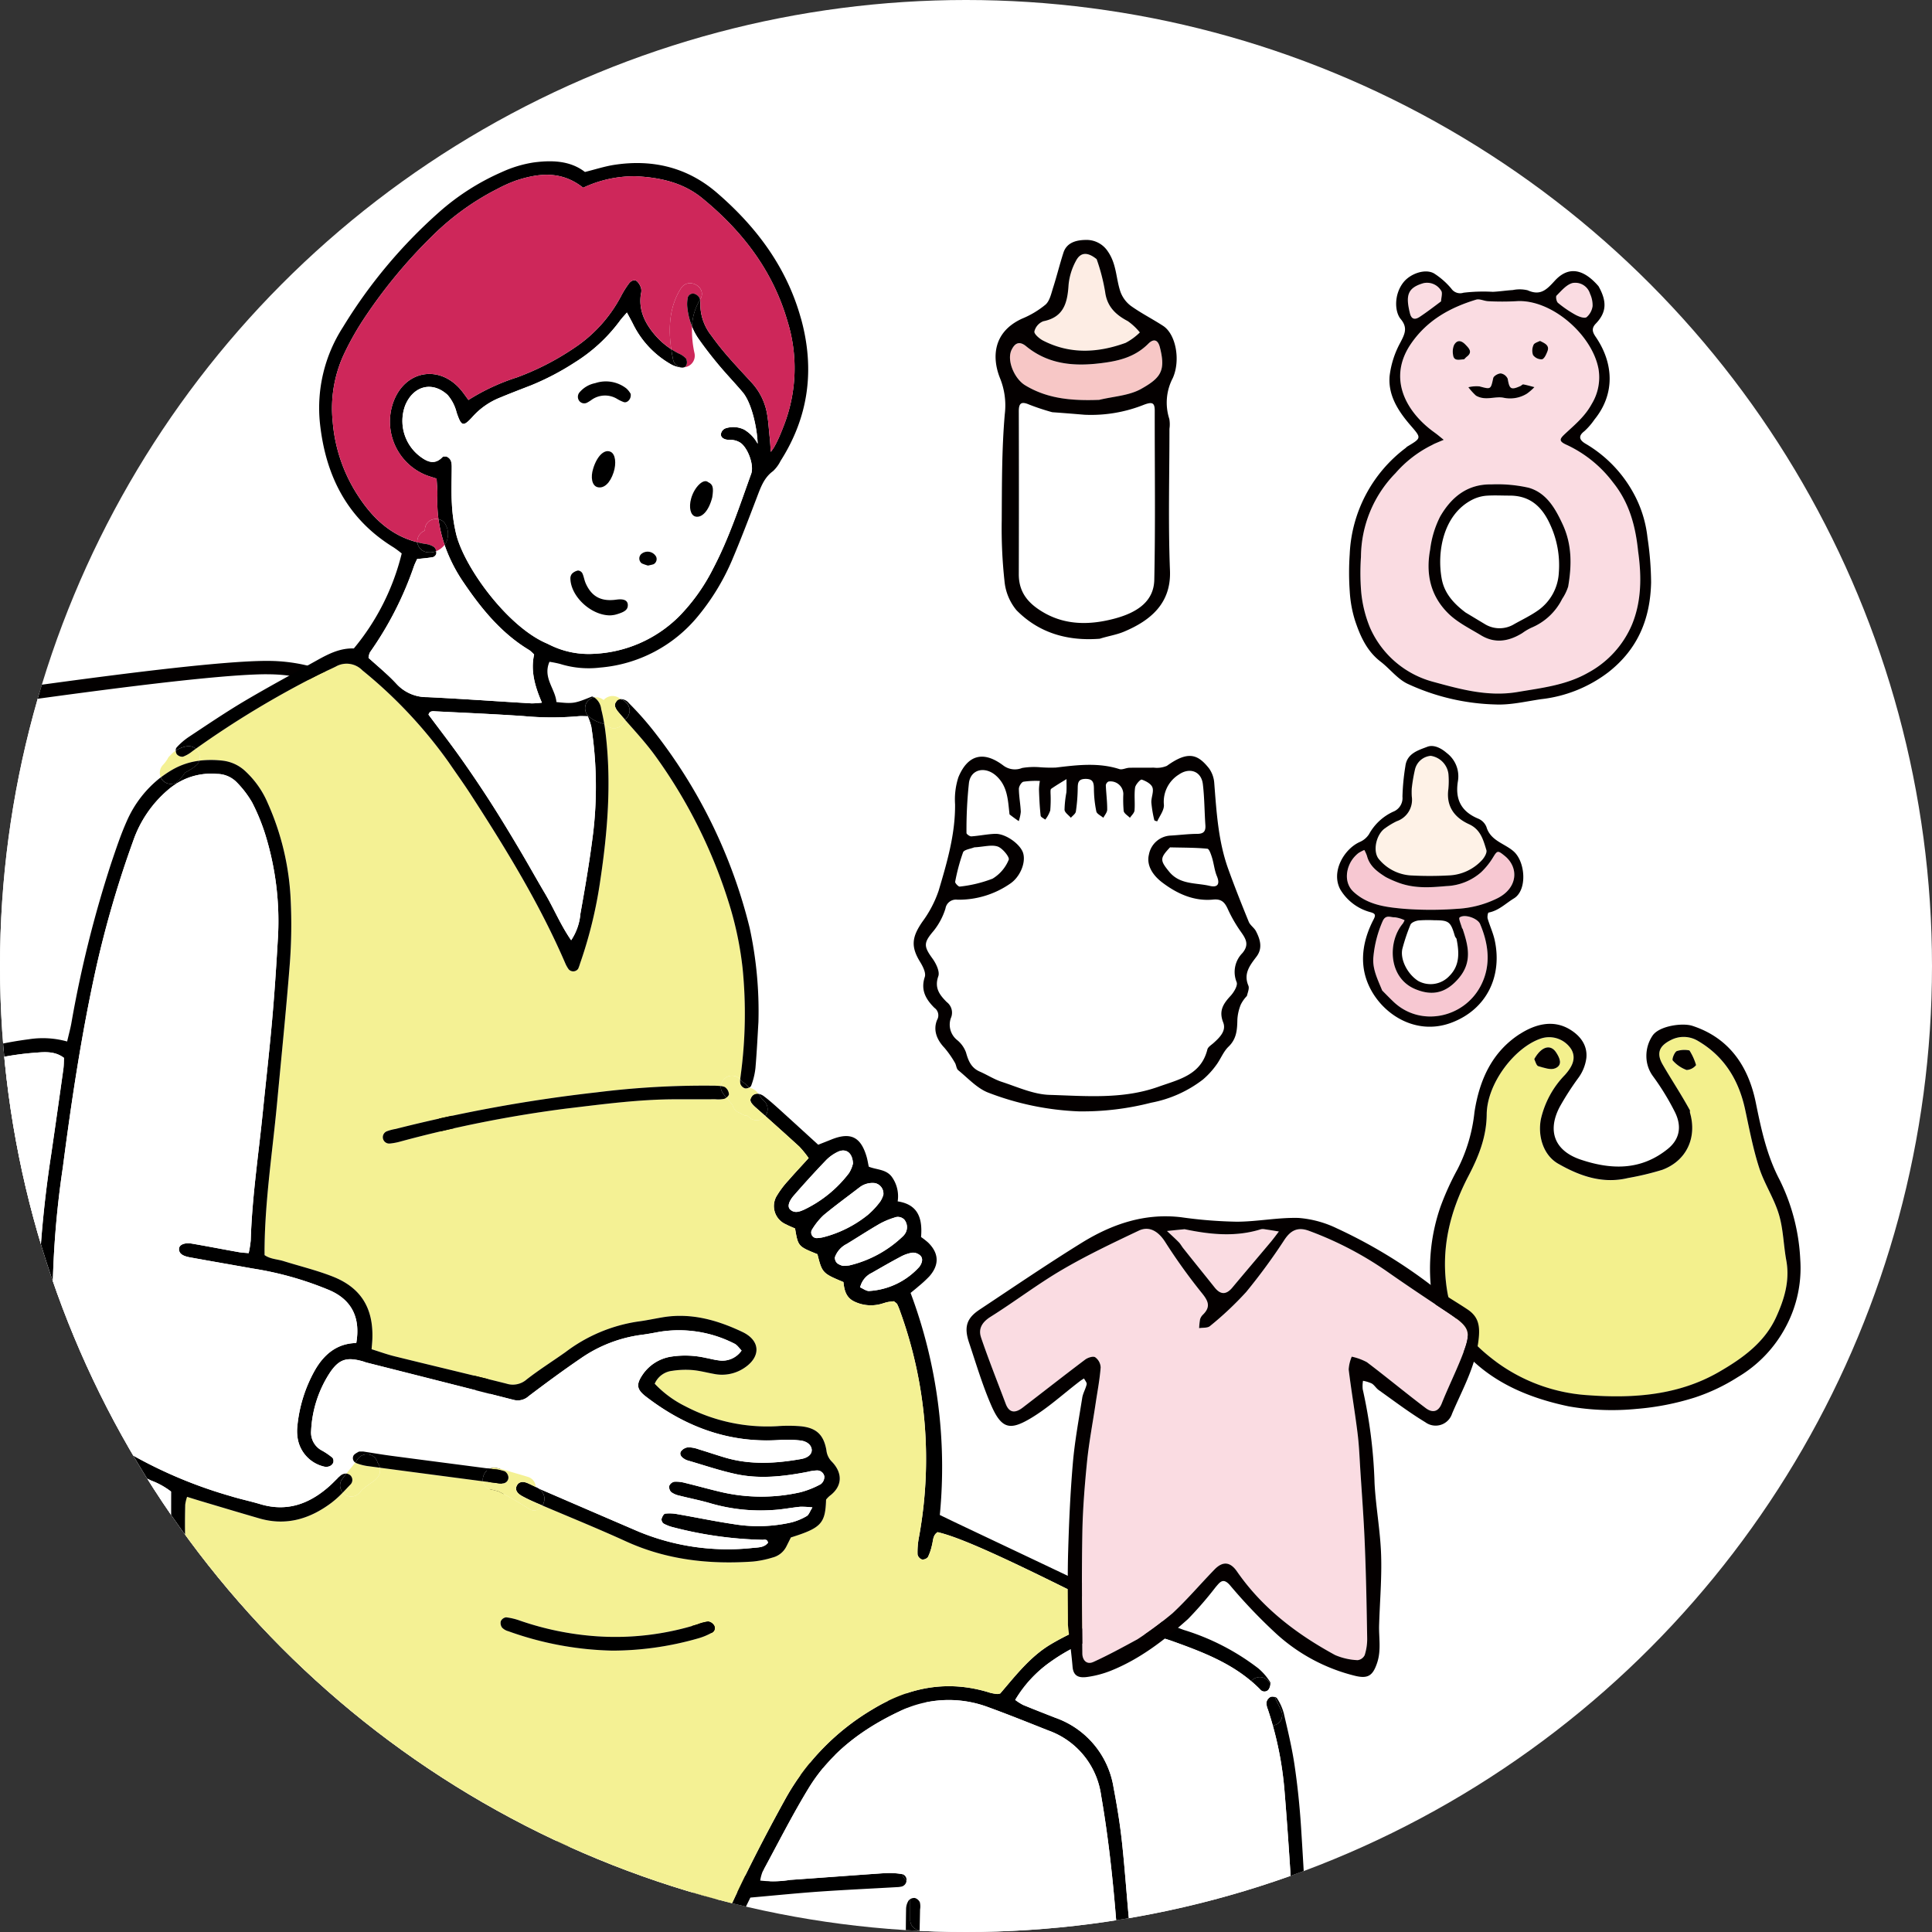 <svg xmlns="http://www.w3.org/2000/svg" xmlns:xlink="http://www.w3.org/1999/xlink" width="350" height="350" viewBox="0 0 350 350">
  <rect x="0" y="0" width="350" height="350" fill="#333333" stroke="none"/>
  <defs>
    <clipPath id="clip-path">
      <circle id="楕円形_19" data-name="楕円形 19" cx="175" cy="175" r="175" transform="translate(360 12211)" fill="#fff"/>
    </clipPath>
    <clipPath id="clip-path-2">
      <rect id="長方形_312" data-name="長方形 312" width="380.195" height="366.349" fill="none"/>
    </clipPath>
  </defs>
  <g id="reserve_enquete_item_02" transform="translate(-360 -12211)" clip-path="url(#clip-path)">
    <circle id="楕円形_18" data-name="楕円形 18" cx="175" cy="175" r="175" transform="translate(360 12211)" fill="#fff"/>
    <g id="グループ_312" data-name="グループ 312" transform="translate(306 12240.215)">
      <g id="グループ_311" data-name="グループ 311" clip-path="url(#clip-path-2)">
        <path id="パス_200194" data-name="パス 200194" d="M139.961,430.063c-2.51.766-4.841,1.485-6.93,2.122-5.656,1.735-9.6,2.929-10.893,3.325a70.553,70.553,0,0,1-7.205,2.122,22.59,22.59,0,0,1-9.343-.291,60.6,60.6,0,0,1-6.575-1.831c-11.03-3.679-37.76-13.636-51.356-19.146-2.316-.936-4.252-1.742-5.664-2.372q-.786-.351-1.5-.7c-8.415-4.2-10.513-9.561-13.563-19.735C23.7,382.791,4.226,248.33,2.725,233.259c-1.743-17.613,10.626-28.1,22.93-29.716,14.031-1.848,65.354-9.916,78.861-9.609,6.8.153,20.317,2.743,23,19.961,2.421,15.491,15.467,112.829,18.759,136.292.363,2.6,3.663,4.63,5.737,5.4s62.1,22.906,70.171,26.674,5.172,17.436,3.639,18.379a41.3,41.3,0,0,1-5.188,2.509c-1.742.734-3.8,1.549-6.108,2.42-18.5,7.02-53.227,17.92-74.568,24.5" transform="translate(-1.349 -102.203)" fill="#fff"/>
        <path id="パス_200195" data-name="パス 200195" d="M109.868,437.851a28.764,28.764,0,0,1-5.876-.674,61.857,61.857,0,0,1-6.708-1.868c-11.105-3.7-38.021-13.738-51.429-19.174-2.476-1-4.342-1.781-5.7-2.387q-.809-.36-1.542-.722c-9.026-4.5-11.172-10.412-14.188-20.474C21.07,381.374,1.417,244.537.171,232.029c-1.788-18.076,10.709-29.3,23.978-31.035,3.1-.408,8.13-1.137,13.961-1.98,21.579-3.123,54.482-7.879,65.084-7.64,6.305.142,21.283,2.472,24.171,20.984,1.54,9.86,7.488,53.625,12.267,88.791,2.842,20.914,5.3,38.975,6.495,47.52.28,2,3.19,3.777,4.959,4.43.615.227,62.013,22.86,70.263,26.713,3.628,1.69,5.79,5.452,6.088,10.588.224,3.868-.724,8.932-2.328,9.92a41.662,41.662,0,0,1-5.349,2.592c-1.748.737-3.817,1.556-6.153,2.439-17.633,6.69-50.322,17.027-74.639,24.52l-6.934,2.122c-3.9,1.2-6.989,2.136-8.952,2.734l-1.938.591c-.788.242-1.528.486-2.241.719a40.833,40.833,0,0,1-5.091,1.434,20.519,20.519,0,0,1-3.943.379m-7.494-244.065c-11.23,0-44.212,4.772-63.918,7.624-5.839.845-10.88,1.574-13.992,1.984C12.35,204.983.943,215.246,2.58,231.791,4.218,248.245,23.7,381.72,26.74,391.858c3.142,10.482,5.192,15.135,12.943,19,.457.225.944.452,1.454.68,1.334.594,3.173,1.365,5.623,2.355,13.377,5.422,40.217,15.428,51.286,19.12a59.165,59.165,0,0,0,6.441,1.794,21.314,21.314,0,0,0,8.865.288,38.469,38.469,0,0,0,4.794-1.357c.726-.238,1.481-.486,2.285-.734l1.944-.592c1.963-.6,5.05-1.536,8.949-2.732l6.931-2.122c24.282-7.482,56.918-17.8,74.494-24.47,2.309-.872,4.349-1.681,6.067-2.4a41.45,41.45,0,0,0,4.948-2.378c.648-.825,1.86-5.685.962-10.055-.631-3.076-2.113-5.178-4.4-6.244-8.164-3.812-69.463-26.408-70.077-26.635-2.205-.815-6.057-3.072-6.517-6.366-1.2-8.55-3.655-26.614-6.5-47.53-4.777-35.155-10.723-78.907-12.259-88.743-2.513-16.106-14.759-18.778-21.834-18.938q-.365-.009-.765-.008" transform="translate(0 -100.854)" fill="#030000"/>
        <path id="パス_200196" data-name="パス 200196" d="M127.889,439.479c-6.239,0-52.277-17.9-52.74-18.08-10.8-4.211-14.077-10.205-15.857-18.51-1.569-7.317-19.416-117.4-21.033-136.814-.35-4.2-.843-8.028-1.278-11.405-1.576-12.245-2.616-20.335,6.031-25.657l.846,1.374c-7.761,4.775-6.825,12.04-5.277,24.076.437,3.395.932,7.241,1.285,11.478,1.615,19.381,19.437,129.3,21,136.609,1.711,7.981,4.692,13.378,14.866,17.345,14.392,5.63,47.5,17.97,52.151,17.97,5.245-.008,98.2-28.747,103.508-30.876l.6,1.5c-5.659,2.268-98.441,30.985-104.108,30.993" transform="translate(-18.928 -120.696)" fill="#030000"/>
        <path id="パス_200197" data-name="パス 200197" d="M465.957,689.18a59.669,59.669,0,0,1-2.348-17.685c0-.073.009-.138.009-.211a1.871,1.871,0,0,1-1.7-1.928v-3.72a1.158,1.158,0,0,0-.291.258,2.9,2.9,0,0,0-.46,1.534c-.113,6.64-.137,13.248,1.679,19.75,2.7,9.659,5.226,19.369,7.85,29.05l2.663.037q-3.674-13.551-7.4-27.086" transform="translate(-243.022 -350.807)"/>
        <path id="パス_200198" data-name="パス 200198" d="M610.074,667.414q-.858-14.074-1.7-28.159c-.54-9.165-.992-18.339-1.581-27.5-.242-3.751-.63-7.5-1.178-11.215-.468-3.163-1.227-6.293-1.953-9.408a9.748,9.748,0,0,0-1.21-2.679.749.749,0,0,0-.411-.25c.25.573.516,1.138.8,1.7.049.1.1.193.137.29.041.073.074.146.114.218h-.008c.073.161.145.315.21.476a1.915,1.915,0,0,1-1.613,2.485,62.542,62.542,0,0,1,2.129,11.934c.743,9.036,1.283,18.089,1.824,27.142.581,9.609,1.057,19.227,1.614,28.828.287,5.016.667,10.025.98,15.033l2.393.034q-.277-4.466-.541-8.935" transform="translate(-317.098 -310)"/>
        <path id="パス_200199" data-name="パス 200199" d="M418.22,551.338q-1.586-11.5-3.018-23.027c-.8-6.357-1.556-12.732-2.226-19.105-.573-5.5-.911-11.03-1.509-16.525-.355-3.292-.9-6.575-1.516-9.827A16.07,16.07,0,0,0,399.4,470.218c-1.952-.766-3.912-1.525-5.857-2.331a10.605,10.605,0,0,1-1.412-.9,22.357,22.357,0,0,1,6.083-6.681c6.826-4.946,14.192-6.923,22.495-3.929,5.067,1.823,10.053,3.719,14.176,7.214a2.019,2.019,0,0,1,3.47.629.754.754,0,0,0-.064-.516,10.72,10.72,0,0,0-2.14-2.453A42.608,42.608,0,0,0,422.65,454.3a51.734,51.734,0,0,1-5.745-2.494c-11.747-5.68-23.551-11.239-35.331-16.83-1.081-.517-2.162-1.041-3.1-1.494a89.957,89.957,0,0,0-5.294-40.228c.443-.371.961-.775,1.444-1.2a21.572,21.572,0,0,0,1.952-1.8c1.84-2.09,1.752-4.195-.218-6.124a12.831,12.831,0,0,0-1.282-1c.274-3.3-.468-5.89-4.236-6.463a6.031,6.031,0,0,0-1.082-4.47c-1.056-1.38-2.751-1.234-4.154-1.815-.138-.638-.219-1.178-.364-1.7-1.048-3.7-2.913-4.632-6.431-3.212-.791.323-1.59.63-2.364.936-2.508-2.283-4.873-4.453-7.245-6.6-.823-.735-1.654-1.477-2.533-2.139a2.321,2.321,0,0,0-1.05-.483,6.039,6.039,0,0,1,.5.717c.025.04.194.267.194.282.057.057.064.073.024.057a2.051,2.051,0,0,1,.678,2.727,1.445,1.445,0,0,1-.162.227c2.065,1.847,4.131,3.695,6.173,5.567a18.606,18.606,0,0,1,1.686,2.065c-1.324,1.461-2.534,2.744-3.688,4.074a16.516,16.516,0,0,0-2,2.631,3.592,3.592,0,0,0,1.581,5.3c.556.3,1.161.533,1.646.75.549,3.244.549,3.244,4.051,4.656.855,3.4.919,3.461,4.711,5.05.146,1.307.38,2.712,1.872,3.478a6.9,6.9,0,0,0,4.51.589c.54-.1,1.057-.315,1.6-.436.42-.088.847-.112,1.162-.153.291.249.517.362.6.54a10.727,10.727,0,0,1,.5,1.218,78.389,78.389,0,0,1,3.405,41.165,13.953,13.953,0,0,0-.218,2.953,1.246,1.246,0,0,0,.79.9,1.211,1.211,0,0,0,1.1-.452,9.755,9.755,0,0,0,.726-2.162c.225-.832.145-1.791,1.016-2.332,4.179.96,12.5,4.728,30.757,13.934.75.38,1.444.848,2.162,1.275a46.81,46.81,0,0,0-12.232,4.995c-3.888,2.259-6.591,5.826-9.343,9.02a3.182,3.182,0,0,1-.549.1,8.751,8.751,0,0,1-1.3-.234c-7.576-2.389-14.6-1.049-21.284,3.009A43.227,43.227,0,0,0,350.51,484.9c-3.745,6.784-7.286,13.66-10.489,20.711-1.929,4.227-3.873,8.439-5.947,12.594a36.627,36.627,0,0,1-17.218,16.88,35.883,35.883,0,0,1-10.924,3.76c-3,.412-6,.831-9,1.291a2.733,2.733,0,0,1-.259.362,7.025,7.025,0,0,1-4.058,2.445,2.257,2.257,0,0,0,.355.274,1.5,1.5,0,0,0,.953.065c2.623-.412,5.228-.879,7.85-1.267a50.52,50.52,0,0,0,14.66-3.962c7.673-3.672,14.088-8.706,18.4-16.162.831-1.436,1.638-2.888,2.356-4.389,1.815-3.784,3.574-7.6,5.357-11.408.516-1.09,1.057-2.17,1.606-3.3,4.195-.371,8.253-.783,12.328-1.074,4.744-.331,9.5-.548,14.249-.822a3.587,3.587,0,0,0,.655-.073,1.171,1.171,0,0,0,1.048-1.073c-.121-.128-.234-.266-.346-.4a2.23,2.23,0,0,1-.4-.79.645.645,0,0,0-.138-.033,14.09,14.09,0,0,0-2.962-.162c-5.736.388-11.472.832-17.209,1.227a19.96,19.96,0,0,1-5.438.129,7.237,7.237,0,0,1,.427-1.6c2.743-5.05,5.333-10.2,8.319-15.1,3.913-6.431,9.77-10.8,16.484-13.958a20.386,20.386,0,0,1,16.144-.734c3.631,1.322,7.222,2.767,10.82,4.195a14.58,14.58,0,0,1,9.562,11.756c1.234,7.093,2.032,14.233,2.629,21.4.291,3.526.566,7.06.985,10.569q1.453,12.357,3.058,24.689.864,6.615,1.787,13.218l2.473.035c-.134-.948-.271-1.9-.4-2.845M351.415,378.19c-.566-.477-.4-1.421.645-2.615q2.821-3.243,5.793-6.35a7.57,7.57,0,0,1,2.131-1.524c1.444-.7,2.671.1,2.76,2.1a5.626,5.626,0,0,1-.719,1.742,22.217,22.217,0,0,1-8.116,6.617c-.783.346-1.67.726-2.493.032m6.179,4.906a5.9,5.9,0,0,1-1.29.217,1.014,1.014,0,0,1-.953-1.581,12.251,12.251,0,0,1,2.057-2.557c2.106-1.751,4.333-3.365,6.5-5.035a3.843,3.843,0,0,1,2.783-.79,1.941,1.941,0,0,1,1.557,2.1,4.542,4.542,0,0,1-.565,1.242,14.6,14.6,0,0,1-2.227,2.4,21.284,21.284,0,0,1-7.867,4.01m4.486,5.172a8.239,8.239,0,0,1-1.138.081,2.939,2.939,0,0,1-1.049-.468,1.359,1.359,0,0,1-.419-1.1,4.307,4.307,0,0,1,2.138-2.4c1.969-1.2,3.905-2.46,5.9-3.615a13.765,13.765,0,0,1,2.72-1.154,1.63,1.63,0,0,1,1.831.379,2.17,2.17,0,0,1,.161,2.46,2.8,2.8,0,0,1-.412.517,20.987,20.987,0,0,1-9.73,5.3m3.639,4.631c-.54.049-1.129-.427-1.678-.653a3.9,3.9,0,0,1,2.13-2.638c1.718-.984,3.429-1.977,5.18-2.9a6.594,6.594,0,0,1,2.161-.751,1.961,1.961,0,0,1,1.436.533c.516.516.331,1.218-.04,1.823a1.738,1.738,0,0,1-.194.266,13.328,13.328,0,0,1-9,4.316" transform="translate(-154.218 -188.243)"/>
        <path id="パス_200200" data-name="パス 200200" d="M602.005,590.822a1.915,1.915,0,0,1-1.613,2.485c-.275-1-.582-1.993-.912-2.985a2.674,2.674,0,0,1-.218-1.275,1.433,1.433,0,0,1,.75-.936,1.379,1.379,0,0,1,.743.024c.25.573.516,1.138.8,1.7.049.1.1.193.137.29.041.072.074.146.114.218H601.8c.072.161.145.315.21.476" transform="translate(-315.815 -309.928)"/>
        <path id="パス_200201" data-name="パス 200201" d="M596.888,581.978a1.979,1.979,0,0,1-.356.928.969.969,0,0,1-1.477-.041,22.234,22.234,0,0,0-1.637-1.516,2.019,2.019,0,0,1,3.469.629" transform="translate(-312.747 -306.006)"/>
        <path id="パス_200202" data-name="パス 200202" d="M216.783,342.471c.04-.049.185-.226.218-.258a5.6,5.6,0,0,1,.565-.5.449.449,0,0,0,.064-.064c.032-.016.072-.048.145-.1.194-.145.4-.289.6-.436.743-.525,1.751-1.121,1.945-2.1a2.255,2.255,0,0,0,0-.928q9.331,1.247,18.678,2.461a1.707,1.707,0,0,0,1.428,1.484c.476.1.944.226,1.412.355a60.179,60.179,0,0,1,5.373,3.074,1.693,1.693,0,0,0,2.55-.533c5.058,2.154,10.15,4.22,15.152,6.5,7.351,3.357,15.064,4.2,23,3.655a17.92,17.92,0,0,0,3.558-.726,3.847,3.847,0,0,0,2.51-2.025c.29-.581.581-1.161.806-1.614,5.5-1.726,6.237-2.525,6.375-6.85a4.624,4.624,0,0,1,.653-.679c2.348-1.741,2.389-4.179.339-6.253a3.437,3.437,0,0,1-.927-2.017c-.492-2.792-1.807-4.043-4.615-4.332a26.32,26.32,0,0,0-4.3-.017,32.049,32.049,0,0,1-16.653-3.614,19.53,19.53,0,0,1-5.535-4.083,3.909,3.909,0,0,1,3.164-2.331,15.575,15.575,0,0,1,3.622-.146c1.316.105,2.607.46,3.914.694a7.244,7.244,0,0,0,5.4-.992c3.147-2,3.147-5-.21-6.6-4.542-2.153-9.318-3.518-14.458-2.654-1.525.258-3.041.589-4.575.783a28.708,28.708,0,0,0-13,5.511c-2.339,1.662-4.784,3.194-7.051,4.962a3.793,3.793,0,0,1-3.647.767c-6.762-1.695-13.539-3.292-20.3-4.962-1.372-.339-2.711-.831-4.147-1.275.056-.742.113-1.283.137-1.824.218-5.616-2.057-9.351-7.237-11.367-2.872-1.122-5.9-1.856-8.851-2.777-1.129-.354-2.38-.347-3.438-1.088,0-.525-.008-.961,0-1.388.105-8.875,1.477-17.63,2.292-26.441.783-8.367,1.638-16.725,2.292-25.109a93.752,93.752,0,0,0,.153-11.272,48.144,48.144,0,0,0-4.155-17.661,16.816,16.816,0,0,0-3.946-5.68,7.2,7.2,0,0,0-4.106-2.009,18.275,18.275,0,0,0-4.358-.009,2.132,2.132,0,0,0-.185-1.646,1.669,1.669,0,0,0-.452-.516,170.471,170.471,0,0,1,22.043-13.313c1.081-.548,2.2-1.024,3.292-1.565a3.975,3.975,0,0,1,4.84.67,84.219,84.219,0,0,1,15.629,16.645c1.307,1.92,2.671,3.8,3.938,5.753,6.375,9.852,12.514,19.832,17.178,30.645a5.613,5.613,0,0,0,.637,1.137,1.1,1.1,0,0,0,1.711-.1,7.319,7.319,0,0,0,.331-.92,80.261,80.261,0,0,0,3.679-15.113c1.323-8.786,2.025-17.589.984-26.447-.073-.613-.152-1.234-.266-1.848.041.016.073.033.1.04l.654.436a1.994,1.994,0,0,0,2.953-1.275c.008-.008.024-.016.032-.025,1.9,2.163,3.857,4.286,5.534,6.609a92.362,92.362,0,0,1,13.4,26.9,62.216,62.216,0,0,1,2.411,11.667,83.3,83.3,0,0,1-.347,19.187c-.032.274-.08.548-.1.823a2,2,0,0,0-2.493-.4,2.145,2.145,0,0,0-1.008,1.606,14.561,14.561,0,0,0-1.582-.073,156.492,156.492,0,0,0-20.84,1.2,271.74,271.74,0,0,0-36.509,6.64,8.6,8.6,0,0,0-1.6.428,1.153,1.153,0,0,0,.565,2.211,10.768,10.768,0,0,0,1.944-.372,224.435,224.435,0,0,1,29.893-5.946c6.7-.8,13.385-1.711,20.147-1.7q3.486,0,6.972-.008a5.54,5.54,0,0,0,1.637-.081,1.511,1.511,0,0,0,.363-.2c.355.452.734.888,1.122,1.315a2,2,0,0,0,1.468,1.5,1.856,1.856,0,0,0,1.234.468,6.734,6.734,0,0,0,.63.525,1.991,1.991,0,0,0,2.6-.5c2.065,1.847,4.131,3.695,6.173,5.567A18.558,18.558,0,0,1,298.008,282c-1.324,1.461-2.534,2.744-3.688,4.074a16.539,16.539,0,0,0-2,2.631A3.593,3.593,0,0,0,293.9,294c.556.3,1.161.532,1.646.75C296.1,298,296.1,298,299.6,299.41c.855,3.4.919,3.461,4.711,5.05.146,1.307.38,2.712,1.872,3.478a6.9,6.9,0,0,0,4.51.589c.54-.1,1.057-.315,1.6-.436.42-.088.847-.113,1.162-.153.291.25.516.362.6.541a10.783,10.783,0,0,1,.5,1.218,78.392,78.392,0,0,1,3.4,41.164,13.925,13.925,0,0,0-.218,2.953,1.244,1.244,0,0,0,.789.9,1.21,1.21,0,0,0,1.1-.452,9.723,9.723,0,0,0,.727-2.162c.225-.832.145-1.791,1.016-2.332,4.179.96,12.5,4.727,30.757,13.934.75.38,1.444.847,2.162,1.275a46.828,46.828,0,0,0-12.232,4.995c-3.888,2.259-6.591,5.826-9.343,9.02a3.187,3.187,0,0,1-.549.1,8.748,8.748,0,0,1-1.3-.234c-7.576-2.389-14.6-1.049-21.284,3.009A43.225,43.225,0,0,0,293.8,398.071c-3.745,6.784-7.286,13.659-10.489,20.711-1.929,4.227-3.873,8.439-5.947,12.594a36.628,36.628,0,0,1-17.218,16.88,35.886,35.886,0,0,1-10.924,3.76c-3,.412-6,.831-9,1.291a1.994,1.994,0,0,0-.259-2.493,2.029,2.029,0,0,0-2.855,0,2.742,2.742,0,0,1-.2.217,6.946,6.946,0,0,0-1.155.186,5.987,5.987,0,0,0-1.25-.186,1.719,1.719,0,0,0-1.46.549c-.864-4.591-1.654-9.206-2.736-13.749a127.636,127.636,0,0,0-6.64-20.138c-.348-.831-1.009-1.687-.638-2.913.791.2,1.42.332,2.026.516,2.743.856,5.478,1.759,8.23,2.575a9.155,9.155,0,0,0,2.606.355,1.4,1.4,0,0,0,.969-.718,1.008,1.008,0,0,0-.573-1.364,8.051,8.051,0,0,0-1.557-.524,144.677,144.677,0,0,1-17.557-6.035,45.777,45.777,0,0,1-6.2-3.147,42.634,42.634,0,0,1-13.6-13.838,61.722,61.722,0,0,1-8.06-18.106c-.516-2.033-1.13-4.042-1.735-6.059-2.324-7.722-2.711-15.661-2.517-23.648a7.523,7.523,0,0,1,.339-1.412c1.081.331,2.009.621,2.937.9,3.388,1.009,6.778,2.025,10.174,3.01,4.873,1.4,9.189.072,13.087-2.873a18.419,18.419,0,0,0,2.009-1.815,1.741,1.741,0,0,0,.516.452,2.032,2.032,0,0,0,2.67-.605c-.007.016-.016.025-.016.033M280.435,368a.926.926,0,0,0,.388-1.4,1.5,1.5,0,0,0-1.033-.638,7.99,7.99,0,0,0-1.888.492,49.7,49.7,0,0,1-18.275,2.17,53.691,53.691,0,0,1-13.886-2.824,11.619,11.619,0,0,0-2.542-.612,1.247,1.247,0,0,0-.959.7,1.4,1.4,0,0,0,.234,1.169,2.46,2.46,0,0,0,1.121.647,59.169,59.169,0,0,0,18.881,3.517A56.727,56.727,0,0,0,278.014,369a11.528,11.528,0,0,0,2.421-1" transform="translate(-97.512 -101.419)" fill="#f4f194"/>
        <path id="パス_200203" data-name="パス 200203" d="M555.25,648.479c-.557-9.6-1.032-19.219-1.614-28.829-.541-9.053-1.081-18.105-1.824-27.141a62.55,62.55,0,0,0-2.129-11.934c-.274-1-.581-1.993-.912-2.985a2.68,2.68,0,0,1-.218-1.274,1.431,1.431,0,0,1,.751-.936,1.376,1.376,0,0,1,.743.024,15.809,15.809,0,0,1-.767-2.154.349.349,0,0,0-.032-.08,1.979,1.979,0,0,1-.356.928.969.969,0,0,1-1.476-.041,22.085,22.085,0,0,0-1.637-1.516c-4.123-3.495-9.109-5.391-14.177-7.214-8.3-2.994-15.668-1.016-22.495,3.929a22.352,22.352,0,0,0-6.083,6.681,10.542,10.542,0,0,0,1.412.9c1.945.807,3.905,1.566,5.857,2.332a16.069,16.069,0,0,1,10.546,12.635c.621,3.252,1.161,6.535,1.516,9.827.6,5.495.936,11.022,1.509,16.525.67,6.373,1.428,12.748,2.226,19.106q1.442,11.522,3.018,23.027c.131.949.269,1.9.4,2.845l26.718.376c-.313-5.008-.693-10.017-.98-15.033" transform="translate(-265.106 -297.196)" fill="#fff"/>
        <path id="パス_200204" data-name="パス 200204" d="M470.715,638.611c-.419-3.509-.693-7.043-.985-10.569-.6-7.165-1.4-14.305-2.629-21.4a14.58,14.58,0,0,0-9.562-11.756c-3.6-1.427-7.189-2.872-10.82-4.195a20.389,20.389,0,0,0-16.144.734c-6.714,3.163-12.571,7.527-16.484,13.958-2.985,4.906-5.575,10.054-8.319,15.1a7.237,7.237,0,0,0-.427,1.6,19.942,19.942,0,0,0,5.438-.129c5.737-.4,11.473-.84,17.209-1.227a14.125,14.125,0,0,1,2.962.162.706.706,0,0,1,.138.033,1.07,1.07,0,0,1,.75,1.178v.016c.121.138.242.275.364.4.136.646.274,1.291.419,1.936a2.14,2.14,0,0,0-.105.67v.315a1.355,1.355,0,0,1,.831-.209,1.457,1.457,0,0,1,.919.791,3.318,3.318,0,0,1,.033,1.3c-.024,1.259-.048,2.518-.08,3.768,0,.073-.009.138-.009.211a59.67,59.67,0,0,0,2.348,17.685q3.749,13.529,7.4,27.086l31.6.445q-.915-6.605-1.787-13.218-1.6-12.333-3.058-24.689" transform="translate(-213.627 -310.615)" fill="#fff"/>
        <path id="パス_200205" data-name="パス 200205" d="M454.533,418.552c.517.516.331,1.218-.04,1.823a1.7,1.7,0,0,1-.194.267,13.325,13.325,0,0,1-9,4.315c-.541.05-1.129-.427-1.678-.653a3.9,3.9,0,0,1,2.131-2.638c1.718-.984,3.429-1.977,5.18-2.9a6.6,6.6,0,0,1,2.162-.75,1.959,1.959,0,0,1,1.436.533" transform="translate(-233.801 -220.302)" fill="#fff"/>
        <path id="パス_200206" data-name="パス 200206" d="M464.548,665.974a3.317,3.317,0,0,1,.033,1.3c-.024,1.259-.048,2.518-.08,3.768a1.872,1.872,0,0,1-1.7-1.928v-3.72a1.355,1.355,0,0,1,.831-.209,1.458,1.458,0,0,1,.919.791" transform="translate(-243.906 -350.563)"/>
        <path id="パス_200207" data-name="パス 200207" d="M459.78,656.085a1.069,1.069,0,0,1,.75,1.178v.016c-.121-.128-.234-.266-.346-.4a2.23,2.23,0,0,1-.4-.79" transform="translate(-242.316 -345.773)"/>
        <path id="パス_200208" data-name="パス 200208" d="M446.532,404.844a2.171,2.171,0,0,1,.161,2.46,2.819,2.819,0,0,1-.412.517,20.987,20.987,0,0,1-9.73,5.3,8.244,8.244,0,0,1-1.138.081,2.94,2.94,0,0,1-1.049-.469,1.358,1.358,0,0,1-.419-1.1,4.307,4.307,0,0,1,2.138-2.4c1.969-1.2,3.905-2.46,5.9-3.615a13.79,13.79,0,0,1,2.72-1.154,1.63,1.63,0,0,1,1.832.379" transform="translate(-228.689 -213.098)" fill="#fff"/>
        <path id="パス_200209" data-name="パス 200209" d="M436.387,391.344a1.941,1.941,0,0,1,1.557,2.1,4.548,4.548,0,0,1-.564,1.243,14.621,14.621,0,0,1-2.228,2.4,21.283,21.283,0,0,1-7.867,4.01,5.862,5.862,0,0,1-1.29.218,1.014,1.014,0,0,1-.953-1.581,12.266,12.266,0,0,1,2.057-2.558c2.106-1.75,4.333-3.364,6.5-5.034a3.841,3.841,0,0,1,2.783-.79" transform="translate(-223.91 -206.237)" fill="#fff"/>
        <path id="パス_200210" data-name="パス 200210" d="M427.9,381.243a5.617,5.617,0,0,1-.718,1.743,22.219,22.219,0,0,1-8.116,6.616c-.783.347-1.671.726-2.493.033-.566-.477-.4-1.421.645-2.615q2.82-3.244,5.793-6.35a7.569,7.569,0,0,1,2.13-1.525c1.444-.7,2.671.105,2.76,2.1" transform="translate(-219.377 -199.688)" fill="#fff"/>
        <path id="パス_200211" data-name="パス 200211" d="M300.369,356.387c2.05,2.074,2.009,4.511-.339,6.253a4.6,4.6,0,0,0-.653.679c-.138,4.324-.872,5.124-6.375,6.85l-.806,1.614a3.85,3.85,0,0,1-2.51,2.025,17.952,17.952,0,0,1-3.558.726c-7.94.549-15.652-.3-23-3.655-5-2.283-10.093-4.349-15.152-6.5a2.141,2.141,0,0,0-.517-2.953c-.113-.08-.225-.153-.339-.226.3.138.6.282.9.412q8.678,3.751,17.364,7.487a42.252,42.252,0,0,0,20.8,2.961c.953-.088,1.985-.064,2.671-.919-.105-.735-.662-.541-.992-.541a70.112,70.112,0,0,1-16.065-2.243,7.456,7.456,0,0,1-1.84-.693.958.958,0,0,1-.387-.824c.089-.371.387-.943.654-.984a7.567,7.567,0,0,1,2.258.1c3.373.581,6.729,1.291,10.119,1.791a26.985,26.985,0,0,0,10.545-.314,10.79,10.79,0,0,0,2.727-1.138c.387-.226.557-.823,1.033-1.566a17.364,17.364,0,0,0-2.194-.121c-1.654.161-3.284.5-4.938.588a32.43,32.43,0,0,1-11.158-1.161c-1.9-.573-3.873-.944-5.793-1.437a3.87,3.87,0,0,1-1.493-.637,1.312,1.312,0,0,1-.363-1.138,1.293,1.293,0,0,1,.92-.75,6.179,6.179,0,0,1,1.952.218c2.041.492,4.067,1.065,6.108,1.55a32.073,32.073,0,0,0,14.8.137,16.274,16.274,0,0,0,3.663-1.461,1.684,1.684,0,0,0,.654-1.347,1.314,1.314,0,0,0-1.411-1.138,8.162,8.162,0,0,0-1.623.251c-4.26.823-8.56,1.33-12.844.436-3.019-.637-5.955-1.654-8.924-2.509a2.421,2.421,0,0,1-.6-.291c-.524-.307-.9-.831-.581-1.348a1.87,1.87,0,0,1,1.324-.734,5.824,5.824,0,0,1,1.936.38c1.59.475,3.155,1.016,4.744,1.484,4.575,1.347,9.19,1.073,13.8.25,1.227-.226,1.872-.855,1.888-1.565.009-.864-.75-1.63-2.057-1.783a20.366,20.366,0,0,0-3.638-.1c-9.181.645-17.177-2.332-24.36-7.867-1.678-1.3-1.774-2.187-.6-3.938a7.677,7.677,0,0,1,5.172-3.284,16.831,16.831,0,0,1,6.262.219c.765.137,1.516.354,2.275.444a4.236,4.236,0,0,0,4.236-1.768c-.427-.428-.79-1.016-1.315-1.258a22.068,22.068,0,0,0-13.538-2.139c-1.089.2-2.171.411-3.269.549a25.08,25.08,0,0,0-11.037,4.284c-3.195,2.179-6.31,4.477-9.391,6.809a2.94,2.94,0,0,1-2.727.694q-13.339-3.412-26.683-6.769c-.21-.057-.42-.145-.63-.21-2.9-.807-4.284-.452-5.962,2.008a20.983,20.983,0,0,0-3.429,10.6,3.665,3.665,0,0,0,2,3.567,12.641,12.641,0,0,1,1.888,1.3,1.044,1.044,0,0,1,.113.9,1.263,1.263,0,0,1-.678.63,1.7,1.7,0,0,1-.573.1,1.567,1.567,0,0,1-.395-.04,6.3,6.3,0,0,1-4.817-5.3,8.173,8.173,0,0,1-.033-1.985,25.633,25.633,0,0,1,3.123-10.07c1.63-2.9,4-4.969,7.552-5.034.79-4.542-.8-7.762-4.728-9.512a59.772,59.772,0,0,0-14-3.978c-3.808-.678-7.625-1.339-11.433-2.033-1.339-.25-1.913-.7-1.953-1.436-.04-.815.928-1.283,2.372-1.041,2.832.484,5.656,1.041,8.488,1.541.525.1,1.073.113,1.767.177a19.01,19.01,0,0,0,.371-2.315c.243-7.867,1.428-15.638,2.211-23.447.556-5.5,1.186-11,1.67-16.508.42-4.736.734-9.48,1.008-14.224a52.956,52.956,0,0,0-2.251-19.339,36.486,36.486,0,0,0-2.388-5.818,18.223,18.223,0,0,0-2.8-3.663,5.062,5.062,0,0,0-3.574-1.5,11.85,11.85,0,0,0-7.3,1.735l-.1-.154a1.948,1.948,0,0,0,.476-.355,12.774,12.774,0,0,0,1.162-1.484,9.313,9.313,0,0,0,2.065-1.339,1.811,1.811,0,0,0,.5-.8,18.251,18.251,0,0,1,4.358.009,7.2,7.2,0,0,1,4.106,2.009,16.816,16.816,0,0,1,3.946,5.68,48.144,48.144,0,0,1,4.155,17.661,93.747,93.747,0,0,1-.153,11.272c-.654,8.383-1.509,16.742-2.292,25.108-.814,8.811-2.186,17.566-2.292,26.441-.008.427,0,.863,0,1.388,1.057.741,2.308.734,3.438,1.088,2.953.92,5.978,1.654,8.851,2.776,5.18,2.017,7.455,5.752,7.237,11.368-.024.541-.08,1.082-.137,1.823,1.436.445,2.775.936,4.147,1.275,6.761,1.671,13.539,3.268,20.3,4.962a3.792,3.792,0,0,0,3.648-.767c2.266-1.767,4.712-3.3,7.051-4.962a28.712,28.712,0,0,1,13-5.51c1.533-.194,3.05-.525,4.575-.783,5.14-.864,9.916.5,14.458,2.654,3.357,1.6,3.357,4.6.21,6.6a7.244,7.244,0,0,1-5.4.991c-1.308-.234-2.6-.588-3.914-.693a15.578,15.578,0,0,0-3.622.145,3.909,3.909,0,0,0-3.163,2.332,19.528,19.528,0,0,0,5.535,4.083,32.055,32.055,0,0,0,16.653,3.614,26.32,26.32,0,0,1,4.3.017c2.808.29,4.123,1.54,4.615,4.332a3.438,3.438,0,0,0,.927,2.017" transform="translate(-95.726 -120.862)"/>
        <path id="パス_200212" data-name="パス 200212" d="M326.3,474.247a1.681,1.681,0,0,1-.654,1.348,16.221,16.221,0,0,1-3.663,1.461,32.058,32.058,0,0,1-14.8-.137c-2.042-.484-4.067-1.058-6.108-1.549a6.162,6.162,0,0,0-1.952-.218,1.3,1.3,0,0,0-.92.75,1.312,1.312,0,0,0,.363,1.138,3.879,3.879,0,0,0,1.493.638c1.921.492,3.889.863,5.793,1.437a32.438,32.438,0,0,0,11.158,1.161c1.654-.088,3.284-.427,4.938-.588a17.181,17.181,0,0,1,2.194.121c-.476.743-.645,1.339-1.033,1.566a10.763,10.763,0,0,1-2.727,1.138,26.985,26.985,0,0,1-10.545.315c-3.389-.5-6.746-1.21-10.118-1.791a7.586,7.586,0,0,0-2.259-.105c-.266.041-.565.613-.654.984a.956.956,0,0,0,.387.823,7.451,7.451,0,0,0,1.839.693,70.114,70.114,0,0,0,16.065,2.243c.331,0,.887-.194.992.541-.686.855-1.718.831-2.671.919a42.253,42.253,0,0,1-20.8-2.961q-8.678-3.727-17.364-7.487c-.306-.13-.6-.274-.9-.412-.008-.008-.016-.008-.024-.016-.1-.065-.218-.138-.323-.2a1.925,1.925,0,0,0-1.4-1.776c-1.339-.428-2.7-.783-4.034-1.21a.769.769,0,0,0-.122-.025c-.491-.145-.991-.274-1.492-.379a2.006,2.006,0,0,0-1.29.121c-5.963-.783-11.925-1.549-17.88-2.34-1.751-.234-3.486-.533-5.019-.767-.436.017-.7-.048-.864.057-.354.2-.806.428-.936.759a.962.962,0,0,0,.355,1.178c-.516.685-1.081,1.331-1.621,2a1.534,1.534,0,0,0-1.122.436c-.169.145-.331.29-.492.443l-2.009-2.1a1.694,1.694,0,0,0,.573-.1,1.267,1.267,0,0,0,.678-.629,1.046,1.046,0,0,0-.113-.9,12.583,12.583,0,0,0-1.888-1.3,3.666,3.666,0,0,1-2-3.567,20.977,20.977,0,0,1,3.429-10.6c1.678-2.46,3.066-2.815,5.962-2.008.21.064.419.153.629.21q13.337,3.377,26.683,6.769a2.938,2.938,0,0,0,2.727-.693c3.081-2.332,6.2-4.631,9.391-6.809a25.082,25.082,0,0,1,11.037-4.285c1.1-.138,2.179-.347,3.269-.549A22.072,22.072,0,0,1,310,450.131c.525.242.889.831,1.315,1.259a4.237,4.237,0,0,1-4.236,1.767c-.758-.089-1.509-.307-2.275-.443a16.808,16.808,0,0,0-6.261-.219,7.675,7.675,0,0,0-5.172,3.284c-1.178,1.75-1.082,2.638.6,3.938,7.182,5.534,15.178,8.511,24.359,7.867a20.283,20.283,0,0,1,3.639.1c1.307.153,2.066.919,2.057,1.783-.016.71-.661,1.339-1.888,1.566-4.614.823-9.23,1.1-13.8-.25-1.59-.468-3.155-1.008-4.745-1.484a5.823,5.823,0,0,0-1.936-.379,1.87,1.87,0,0,0-1.324.734c-.323.517.057,1.041.581,1.348a2.388,2.388,0,0,0,.6.291c2.969.855,5.905,1.872,8.924,2.509,4.284.895,8.584.387,12.844-.435a8.1,8.1,0,0,1,1.623-.251,1.313,1.313,0,0,1,1.411,1.138" transform="translate(-122.965 -235.938)" fill="#fff"/>
        <path id="パス_200213" data-name="パス 200213" d="M294.769,28.515c2.518,9.133,1.412,17.742-3.712,25.771a6.391,6.391,0,0,1-1.371,1.855c-1.637,1.194-2.227,2.945-2.9,4.7-1.46,3.825-2.912,7.649-4.51,11.41a41.416,41.416,0,0,1-6.188,10.174,25.655,25.655,0,0,1-17.743,9.3,17.369,17.369,0,0,1-7.22-.662,19.677,19.677,0,0,0-1.929-.387c-1.258,2.881,1.066,4.9,1.26,7.294,3.073.315,3.26.283,6.446-1.008a1.814,1.814,0,0,1,.379.145,1.926,1.926,0,0,0-1.049.55,2.036,2.036,0,0,0,0,2.855,6.016,6.016,0,0,0,1.976,1.138c.274.114.565.2.848.291a.406.406,0,0,1,.063.024c.114.613.193,1.234.266,1.848,1.042,8.859.34,17.661-.983,26.447a80.271,80.271,0,0,1-3.679,15.113,7.283,7.283,0,0,1-.331.919,1.1,1.1,0,0,1-1.711.1,5.613,5.613,0,0,1-.638-1.137c-4.664-10.812-10.8-20.793-17.178-30.644-1.267-1.952-2.63-3.833-3.938-5.753A84.218,84.218,0,0,0,215.3,92.223a3.975,3.975,0,0,0-4.841-.67c-1.089.541-2.211,1.016-3.292,1.565a170.466,170.466,0,0,0-22.043,13.312,2.07,2.07,0,0,0-1.824-.411,5.4,5.4,0,0,0-1.807.742.791.791,0,0,1,.129-.533,12.08,12.08,0,0,1,2.227-1.935c3.324-2.2,6.624-4.438,10.045-6.472,4.373-2.59,8.86-5,13.3-7.479,2.033-1.129,4.107-2.17,6.56-2.082a42.8,42.8,0,0,0,8.674-17.21,17.461,17.461,0,0,0-1.452-1.089c-8.408-5.156-12.337-12.966-13.362-22.5a27,27,0,0,1,4.172-17.419,91.17,91.17,0,0,1,17.388-20.8,43.2,43.2,0,0,1,11.425-7.3,21.752,21.752,0,0,1,5.68-1.719c3.316-.443,6.657-.363,9.343,1.719,1.9-.476,3.582-1.024,5.3-1.291,6.923-1.065,13.24.436,18.59,5.043,7.174,6.18,12.684,13.53,15.25,22.825m-2.985,19.033a28.688,28.688,0,0,0,.533-18.573c-2.64-9.15-8.166-16.338-15.428-22.277C273.4,3.842,269.2,2.93,264.811,2.72A21.676,21.676,0,0,0,255.3,4.794c-3.929-3.115-8.02-2.662-12.167-1.3a25.451,25.451,0,0,0-3.325,1.486,46.854,46.854,0,0,0-11.8,8.512,92.164,92.164,0,0,0-12.636,15.346,51.179,51.179,0,0,0-3.534,6.374,23.353,23.353,0,0,0-1.912,11.973,28.72,28.72,0,0,0,4.744,13.644c2.59,3.937,5.938,7.028,10.586,8.19a2.068,2.068,0,0,0,2.009,1.831,3.06,3.06,0,0,0,1.355-.186l.049-.023a2.311,2.311,0,0,1,.032.387.909.909,0,0,1-.6.678c-.952.177-1.928.243-2.888.355-.227.5-.428.887-.573,1.3a61.871,61.871,0,0,1-7.971,15.6,3.243,3.243,0,0,0-.259,1c1.718,1.573,3.542,3.042,5.1,4.744a7.427,7.427,0,0,0,5.575,2.372c6.293.306,12.586.759,18.879,1.13a16.269,16.269,0,0,0,1.856-.13c-1.275-2.953-2.073-5.784-1.412-8.722a6.738,6.738,0,0,0-.847-.783c-5.067-3.034-8.69-7.487-11.933-12.272a28.637,28.637,0,0,1-3.445-6.809c.04-.049.089-.105.13-.162a3.507,3.507,0,0,0,.04-3.534,1.723,1.723,0,0,0-1.268-.936,25.438,25.438,0,0,1-.2-4.163c.04-1.081-.088-2.17-.137-3.2-.839-.283-1.484-.453-2.09-.71a10.45,10.45,0,0,1-5.72-13.233c2.089-5.631,8.23-6.754,12.143-2.211.492.573.919,1.21,1.436,1.9a38.256,38.256,0,0,1,8.786-4.091,47.985,47.985,0,0,0,10.3-5.277,25.535,25.535,0,0,0,8.584-9.488,17.273,17.273,0,0,1,1.4-2.235c.339-.451.928-.807,1.428-.436a2.825,2.825,0,0,1,.79,1.339,2.173,2.173,0,0,1-.047.985c-.444,2.856.677,5.2,2.435,7.3a13.8,13.8,0,0,0,3.058,2.71c.1.614.2,1.235.331,1.84a1.725,1.725,0,0,0,1.994,1.436.654.654,0,0,1-.348.08,5.265,5.265,0,0,1-1.871-.54,17.031,17.031,0,0,1-7-7.327c-.331-.669-.693-1.314-1.138-2.137-.516.605-.9.993-1.219,1.428a29.638,29.638,0,0,1-8.229,7.617,47.428,47.428,0,0,1-7.923,4.147c-1.855.718-3.712,1.428-5.551,2.195a13.24,13.24,0,0,0-4.89,3.332c-1.855,2.074-2.154,1.961-3.034-.6a7.671,7.671,0,0,0-1.63-3.187c-2.792-2.582-6.261-1.654-7.706,1.936a8.067,8.067,0,0,0,2.728,9.215c1.348,1.016,2.686,1.565,4.083.064.113-.114.411-.049.63-.073.887.331,1.008,1.081,1.008,1.88,0,2.219-.105,4.437.024,6.641a30.056,30.056,0,0,0,.783,5.567c1.517,6.084,9.294,16.694,16.306,19.735.3.129.589.291.9.428a15.788,15.788,0,0,0,7.738,1.5,23.345,23.345,0,0,0,15.436-6.785,34.483,34.483,0,0,0,6.139-8.608c2.9-5.5,4.825-11.4,6.923-17.227.557-1.532-.58-4.639-1.928-5.6a3.324,3.324,0,0,0-1.21-.484c-.42-.1-.879-.025-1.315-.1-.589-.1-1.122-.476-1.017-1.073a1.309,1.309,0,0,1,.816-.969,4.487,4.487,0,0,1,3.38.226,6.6,6.6,0,0,1,2.444,2.565c-.064-2.574-1.008-7.326-2.727-9.351-1.428-1.695-2.968-3.284-4.381-4.987-1.274-1.525-2.493-3.1-3.63-4.727a10.775,10.775,0,0,1-1.154-2.163c-.008-.008,0-.008,0-.008a10.039,10.039,0,0,1,1.461-4.865,3.929,3.929,0,0,1,.048.928,9.159,9.159,0,0,0,1.961,5.535c.9,1.251,1.856,2.476,2.865,3.639,1.452,1.678,2.969,3.284,4.461,4.914a11.174,11.174,0,0,1,2.84,5.9c.235,1.412.3,2.848.468,4.276.048.379.137,1.9.162,2.38.944-1.025,2-3.776,2.5-5.1m-34.7,74.391a71.616,71.616,0,0,0-.3-19.478,11.347,11.347,0,0,0-.654-1.927c-.645,0-1.194-.048-1.726.008a55.023,55.023,0,0,1-9.916-.032c-5.285-.363-10.586-.589-15.878-.855-.525-.033-1.13-.13-1.324.6,1.9,2.557,3.865,5.083,5.713,7.689s3.648,5.268,5.382,7.955c1.792,2.784,3.51,5.616,5.2,8.464,1.638,2.744,3.187,5.551,4.816,8.3,1.614,2.735,2.817,5.705,4.729,8.456a10.172,10.172,0,0,0,1.678-4.809c.855-4.776,1.679-9.56,2.275-14.377" transform="translate(-95.653 0)"/>
        <path id="パス_200214" data-name="パス 200214" d="M323.889,31.7a28.692,28.692,0,0,1-.533,18.574c-.5,1.323-1.557,4.075-2.5,5.1-.025-.484-.114-2-.161-2.38-.169-1.428-.234-2.864-.468-4.277a11.177,11.177,0,0,0-2.841-5.9c-1.492-1.629-3.009-3.236-4.461-4.913-1.008-1.163-1.969-2.389-2.865-3.64a9.159,9.159,0,0,1-1.96-5.535,3.981,3.981,0,0,0-.048-.928.007.007,0,0,0,.008-.008c1.4-2.2-2.1-4.219-3.486-2.033-2.1,3.308-2.291,7.229-1.743,11.013a13.8,13.8,0,0,1-3.058-2.711c-1.759-2.1-2.88-4.446-2.436-7.3a2.176,2.176,0,0,0,.048-.985,2.832,2.832,0,0,0-.791-1.339c-.5-.371-1.089-.016-1.428.436a17.208,17.208,0,0,0-1.4,2.236,25.535,25.535,0,0,1-8.585,9.488,47.964,47.964,0,0,1-10.3,5.277,38.247,38.247,0,0,0-8.786,4.091c-.517-.686-.944-1.324-1.436-1.9-3.913-4.542-10.054-3.421-12.143,2.211a10.449,10.449,0,0,0,5.72,13.232c.6.258,1.251.427,2.09.71.049,1.033.177,2.122.137,3.2a25.447,25.447,0,0,0,.2,4.164,2.109,2.109,0,0,0-1.492.21,1.918,1.918,0,0,0-.961,1.832,2.118,2.118,0,0,0-1.387,1.928,1.466,1.466,0,0,0,.008.186c-4.647-1.162-8-4.253-10.586-8.19A28.724,28.724,0,0,1,241.5,49.913a23.36,23.36,0,0,1,1.912-11.974,51.245,51.245,0,0,1,3.534-6.374,92.2,92.2,0,0,1,12.635-15.346,46.874,46.874,0,0,1,11.8-8.512A25.412,25.412,0,0,1,274.7,6.222c4.147-1.364,8.238-1.816,12.167,1.3a21.678,21.678,0,0,1,9.512-2.074c4.389.21,8.585,1.122,12.079,3.978,7.261,5.938,12.787,13.127,15.427,22.276" transform="translate(-127.225 -2.729)" fill="#ce275a"/>
        <path id="パス_200215" data-name="パス 200215" d="M403.773,358.214a2.051,2.051,0,0,1,.678,2.727,1.468,1.468,0,0,1-.162.227c-.572-.5-1.154-1.017-1.726-1.525-.969-.872-1.171-1.3-.774-1.9a1.2,1.2,0,0,1,1.266-.588,6.039,6.039,0,0,1,.5.717c.024.04.193.267.193.282.058.057.065.073.025.057" transform="translate(-211.652 -188.22)"/>
        <path id="パス_200216" data-name="パス 200216" d="M396.6,356.007c.572.508,1.154,1.024,1.726,1.525a1.991,1.991,0,0,1-2.6.5,6.879,6.879,0,0,1-.63-.525,1.856,1.856,0,0,1-1.234-.468,2,2,0,0,1-1.468-1.5c-.388-.427-.767-.864-1.122-1.315.266-.2.492-.485.468-.662a1.719,1.719,0,0,0-.758-1.274,3.387,3.387,0,0,0-.7-.169,2.145,2.145,0,0,1,1.008-1.606,2,2,0,0,1,2.493.4,2.576,2.576,0,0,0,.032.8,1.314,1.314,0,0,0,.855.822,1.276,1.276,0,0,0,.7-.137h.008a2.711,2.711,0,0,1,1.549.9c.056.072.113.153.161.226a1.2,1.2,0,0,0-1.266.588c-.4.6-.194,1.025.774,1.9" transform="translate(-205.689 -184.585)" fill="#f4f194"/>
        <path id="パス_200217" data-name="パス 200217" d="M375.281,247.474a71.145,71.145,0,0,1,1.582,17.073c-.122,1.929-.266,5.131-.541,8.327a12.969,12.969,0,0,1-.782,3.187.7.7,0,0,1-.379.322h-.008c-.008-.008-.008-.008-.016-.008a4.931,4.931,0,0,0-1.227-1.073c-.008-.008-.016-.008-.032-.016-.016-.025-.033-.041-.048-.065a2.59,2.59,0,0,0-.266-.323c.025-.274.072-.548.1-.823a83.273,83.273,0,0,0,.346-19.187,62.141,62.141,0,0,0-2.411-11.667,92.349,92.349,0,0,0-13.395-26.9c-1.677-2.323-3.638-4.445-5.534-6.609a2.019,2.019,0,0,0-.6-3.59,1.079,1.079,0,0,0-.154-.113,1.871,1.871,0,0,1,1.485.727,57.284,57.284,0,0,1,3.994,4.437,93.947,93.947,0,0,1,17.887,36.3" transform="translate(-185.468 -108.569)"/>
        <path id="パス_200218" data-name="パス 200218" d="M329.914,72.359c1.718,2.026,2.662,6.778,2.727,9.351a6.608,6.608,0,0,0-2.445-2.565,4.489,4.489,0,0,0-3.38-.226,1.308,1.308,0,0,0-.815.969c-.105.6.428.968,1.017,1.073.436.072.895,0,1.315.1a3.338,3.338,0,0,1,1.211.484c1.348.96,2.485,4.067,1.928,5.6-2.1,5.826-4.026,11.724-6.922,17.227a34.484,34.484,0,0,1-6.139,8.608,23.344,23.344,0,0,1-15.435,6.786,15.794,15.794,0,0,1-7.739-1.5c-.307-.137-.6-.3-.9-.428-7.011-3.042-14.789-13.651-16.306-19.735a30.067,30.067,0,0,1-.783-5.567c-.129-2.2-.023-4.422-.023-6.641,0-.8-.122-1.549-1.009-1.88-.219.025-.517-.04-.63.073-1.4,1.5-2.735.952-4.082-.064a8.068,8.068,0,0,1-2.728-9.215c1.444-3.59,4.914-4.518,7.706-1.936a7.665,7.665,0,0,1,1.629,3.187c.879,2.557,1.178,2.67,3.034.6a13.249,13.249,0,0,1,4.89-3.332c1.839-.767,3.7-1.477,5.551-2.195a47.44,47.44,0,0,0,7.923-4.147,29.639,29.639,0,0,0,8.23-7.617c.323-.435.7-.823,1.219-1.427.444.823.806,1.468,1.137,2.137a17.033,17.033,0,0,0,7,7.327,5.274,5.274,0,0,0,1.871.54.653.653,0,0,0,.348-.08.025.025,0,0,1,.017-.008,2.1,2.1,0,0,0,1.88-2.51,19.339,19.339,0,0,1-.46-4.857,10.751,10.751,0,0,0,1.155,2.163c1.137,1.629,2.356,3.2,3.63,4.727,1.412,1.7,2.953,3.292,4.381,4.987m-7.746,20.187c.807-.024,1.421-.669,1.381-1.766-.147-.767-.364-.985-1.017-1.05-.71-.21-1.517.654-1.517,1.558a1.17,1.17,0,0,0,1.153,1.258m-8.375,10.982a1.062,1.062,0,0,0,.453-1.364,1.762,1.762,0,0,0-2.727-.444,1.1,1.1,0,0,0,.138,1.662,8.556,8.556,0,0,0,1.121.395c.4-.1.717-.145,1.015-.25M308.4,74.166c.6.186,1.372-.531,1.235-1.492a3.736,3.736,0,0,0-.784-.992,6.045,6.045,0,0,0-5.63-.961,4.963,4.963,0,0,0-2.809,1.622,1.247,1.247,0,0,0-.145,1.525,1.13,1.13,0,0,0,1.452.4,6.662,6.662,0,0,0,.839-.525,4.211,4.211,0,0,1,4.664-.138,6.743,6.743,0,0,0,1.178.556m-.694,38.237c1.058-.371,1.461-.824,1.4-1.557-.065-.783-.75-1.082-2.082-.9-2.72.379-4.445-.516-5.535-2.929-.266-.6-.347-1.275-.621-1.855a.984.984,0,0,0-.783-.492,2.1,2.1,0,0,0-1.09.58,1.319,1.319,0,0,0-.29.912c.088,3.227,3.76,6.656,7.229,6.633a6.038,6.038,0,0,0,.823-.105,8.329,8.329,0,0,0,.944-.29m-.992-26.867a1.533,1.533,0,0,0-1.2-1.688c-1-.128-1.767.647-1.809,1.84a1.349,1.349,0,0,0,1.348,1.509,1.619,1.619,0,0,0,1.662-1.661" transform="translate(-141.383 -30.532)" fill="#fff"/>
        <path id="パス_200219" data-name="パス 200219" d="M399.241,353.145c.008,0,.008,0,.016.008a1.284,1.284,0,0,1-.7.137,1.314,1.314,0,0,1-.855-.823,2.59,2.59,0,0,1-.032-.8,2.634,2.634,0,0,1,.266.323c.016.024.032.041.048.065.016.008.024.008.032.016a4.913,4.913,0,0,1,1.227,1.073" transform="translate(-209.573 -185.338)"/>
        <path id="パス_200220" data-name="パス 200220" d="M391.735,355.655c.025.177-.2.46-.468.662-.25-.307-.485-.622-.71-.953a1.776,1.776,0,0,1-.281-1.153,3.417,3.417,0,0,1,.7.169,1.72,1.72,0,0,1,.758,1.275" transform="translate(-205.681 -186.678)"/>
        <path id="パス_200221" data-name="パス 200221" d="M323.025,356.2a1.527,1.527,0,0,1-.363.2,5.539,5.539,0,0,1-1.637.081q-3.486.011-6.972.008c-6.761-.016-13.45.9-20.147,1.695a224.507,224.507,0,0,0-29.893,5.946,10.719,10.719,0,0,1-1.944.372,1.153,1.153,0,0,1-.565-2.211,8.609,8.609,0,0,1,1.6-.428,271.754,271.754,0,0,1,36.509-6.64,156.415,156.415,0,0,1,20.84-1.2,14.555,14.555,0,0,1,1.582.073,1.777,1.777,0,0,0,.281,1.153c.226.331.46.646.71.953" transform="translate(-137.439 -186.557)"/>
        <path id="パス_200222" data-name="パス 200222" d="M344.522,559.1a.926.926,0,0,1-.388,1.4,11.517,11.517,0,0,1-2.421,1,56.7,56.7,0,0,1-15.539,2.226,59.163,59.163,0,0,1-18.88-3.517,2.462,2.462,0,0,1-1.122-.647,1.4,1.4,0,0,1-.234-1.169,1.249,1.249,0,0,1,.96-.7,11.653,11.653,0,0,1,2.542.612,53.728,53.728,0,0,0,13.886,2.824,49.709,49.709,0,0,0,18.275-2.171,7.988,7.988,0,0,1,1.888-.492,1.5,1.5,0,0,1,1.033.638" transform="translate(-161.211 -293.915)"/>
        <path id="パス_200223" data-name="パス 200223" d="M382.487,125.481c-.643,2.5-1.9,3.718-3.026,3.459-.911-.215-1.249-1.652-.787-3.292.576-2.045,2.236-3.685,3.081-2.935.858.4,1.019.977.732,2.768" transform="translate(-199.462 -64.575)"/>
        <path id="パス_200224" data-name="パス 200224" d="M372.728,47.655c1.388-2.187,4.882-.17,3.486,2.033a.007.007,0,0,1-.008.008,1.082,1.082,0,0,0-.13-.362,1.606,1.606,0,0,0-.984-.726.981.981,0,0,0-1.154.911,5.941,5.941,0,0,0-.041,1.646,13.429,13.429,0,0,0,.847,3.4s-.008,0,0,.008a19.364,19.364,0,0,0,.46,4.857,2.1,2.1,0,0,1-1.88,2.51.825.825,0,0,0,.411-.371,1.547,1.547,0,0,0-.073-1.21,3.878,3.878,0,0,0-1.339-.92,14.6,14.6,0,0,1-1.339-.767c-.548-3.783-.354-7.705,1.743-11.013" transform="translate(-195.381 -24.619)" fill="#ce275a"/>
        <path id="パス_200225" data-name="パス 200225" d="M379.571,51.422a1.093,1.093,0,0,1,.13.362,10.041,10.041,0,0,0-1.461,4.865,13.424,13.424,0,0,1-.847-3.4,5.94,5.94,0,0,1,.041-1.646.981.981,0,0,1,1.154-.911,1.606,1.606,0,0,1,.984.726" transform="translate(-198.875 -26.708)"/>
        <path id="パス_200226" data-name="パス 200226" d="M373.956,73.675a1.545,1.545,0,0,1,.072,1.21.826.826,0,0,1-.411.371.025.025,0,0,0-.017.008,1.724,1.724,0,0,1-1.994-1.436c-.129-.6-.233-1.226-.331-1.84a14.382,14.382,0,0,0,1.339.767,3.882,3.882,0,0,1,1.339.92" transform="translate(-195.672 -37.939)"/>
        <path id="パス_200227" data-name="パス 200227" d="M362.09,150.441a1.063,1.063,0,0,1-.453,1.364c-.3.105-.612.153-1.015.25a8.623,8.623,0,0,1-1.121-.395,1.1,1.1,0,0,1-.138-1.663,1.762,1.762,0,0,1,2.727.444" transform="translate(-189.228 -78.81)"/>
        <path id="パス_200228" data-name="パス 200228" d="M345.076,86.579c.137.961-.637,1.678-1.235,1.492a6.81,6.81,0,0,1-1.178-.556,4.21,4.21,0,0,0-4.664.137,6.653,6.653,0,0,1-.84.525,1.13,1.13,0,0,1-1.452-.4,1.247,1.247,0,0,1,.145-1.525,4.964,4.964,0,0,1,2.809-1.621,6.043,6.043,0,0,1,5.63.96,3.737,3.737,0,0,1,.784.992" transform="translate(-176.821 -44.438)"/>
        <path id="パス_200229" data-name="パス 200229" d="M343.039,162.925c.056.733-.347,1.186-1.4,1.557a8.2,8.2,0,0,1-.944.29,6.109,6.109,0,0,1-.822.105c-3.47.023-7.141-3.405-7.23-6.633a1.318,1.318,0,0,1,.29-.912,2.1,2.1,0,0,1,1.089-.58.983.983,0,0,1,.783.492c.274.581.355,1.258.621,1.855,1.089,2.413,2.816,3.308,5.535,2.929,1.331-.186,2.017.113,2.082.9" transform="translate(-175.309 -82.611)"/>
        <path id="パス_200230" data-name="パス 200230" d="M352.371,208.069a2.062,2.062,0,0,1-.856,1.654c-.363-.411-.726-.831-1.081-1.25-.775-.9-.911-1.477-.459-2.017a.545.545,0,0,1,.936-.323,2.083,2.083,0,0,1,1.46,1.937" transform="translate(-184.31 -108.578)"/>
        <path id="パス_200231" data-name="パス 200231" d="M347.307,209.089c-.008.009-.024.017-.032.025a1.994,1.994,0,0,1-2.953,1.275l-.654-.436c-.024-.008-.055-.024-.1-.04-.145-.911-.331-1.824-.557-2.719a2.945,2.945,0,0,0-1.283-2.139,2.2,2.2,0,0,1,1.734.5.008.008,0,0,0,.009-.008c-.016-.017-.009-.017.008-.009a1.341,1.341,0,0,1,.1-.121,2.17,2.17,0,0,1,2.961-.033,1.087,1.087,0,0,0-.782.436c-.452.541-.315,1.114.46,2.017.355.42.718.84,1.081,1.251" transform="translate(-180.101 -107.943)" fill="#f4f194"/>
        <path id="パス_200232" data-name="パス 200232" d="M344.31,111.181c.813.439,1.024,2.053.484,3.706-.637,1.947-1.757,2.969-2.922,2.666-.968-.263-1.3-1.721-.759-3.408.722-2.313,2.073-3.559,3.2-2.964" transform="translate(-179.639 -58.518)"/>
        <path id="パス_200233" data-name="パス 200233" d="M341.752,210.178a.372.372,0,0,0-.064-.024c-.283-.089-.574-.177-.848-.291a6.034,6.034,0,0,1-1.976-1.138,2.036,2.036,0,0,1,0-2.855,1.926,1.926,0,0,1,1.049-.55,2.942,2.942,0,0,1,1.282,2.139c.227.895.412,1.807.557,2.719" transform="translate(-178.282 -108.209)"/>
        <path id="パス_200234" data-name="パス 200234" d="M307.8,213.477a71.617,71.617,0,0,1,.3,19.478c-.6,4.816-1.42,9.6-2.276,14.377a10.17,10.17,0,0,1-1.678,4.809c-1.912-2.751-3.115-5.72-4.729-8.455-1.629-2.752-3.178-5.559-4.816-8.3-1.694-2.849-3.413-5.68-5.2-8.464-1.734-2.687-3.525-5.349-5.381-7.955s-3.808-5.132-5.713-7.689c.194-.735.8-.638,1.323-.6,5.293.266,10.594.491,15.878.854a54.941,54.941,0,0,0,9.916.032c.533-.055,1.081-.008,1.726-.008a11.368,11.368,0,0,1,.654,1.928" transform="translate(-146.674 -111.017)" fill="#fff"/>
        <path id="パス_200235" data-name="パス 200235" d="M316.076,507.165a2.141,2.141,0,0,1,.517,2.953c-.339-.137-.67-.282-1.008-.428-.912-.394-1.815-.806-2.687-1.291-.96-.533-1.252-1.186-.944-1.832.331-.709,1.041-.9,1.993-.483.6.266,1.178.557,1.767.839.008.008.017.008.024.016.114.072.226.145.339.226" transform="translate(-164.345 -266.605)"/>
        <path id="パス_200236" data-name="パス 200236" d="M308.891,506.806c.339.146.67.291,1.009.428a1.693,1.693,0,0,1-2.55.533,60.175,60.175,0,0,0-5.373-3.074c-.468-.129-.936-.25-1.412-.355a1.707,1.707,0,0,1-1.428-1.484c.888.112,1.783.234,2.67.347a3.152,3.152,0,0,0,.984.033,1.062,1.062,0,0,0,.96-1.138,1.45,1.45,0,0,0-.645-1.041,7.572,7.572,0,0,0-1.929-.379c-.274-.033-.548-.073-.822-.105a2.006,2.006,0,0,1,1.29-.121c.5.105,1,.234,1.492.379a.68.68,0,0,1,.122.025c1.332.427,2.7.782,4.034,1.21a1.926,1.926,0,0,1,1.4,1.776c.1.064.218.136.323.2-.589-.282-1.169-.573-1.767-.839-.952-.411-1.662-.226-1.992.484-.308.646-.017,1.3.944,1.831.872.484,1.775.9,2.687,1.291" transform="translate(-157.652 -263.721)" fill="#f4f194"/>
        <path id="パス_200237" data-name="パス 200237" d="M286.739,175.515a16.369,16.369,0,0,1-1.856.13c-6.293-.371-12.586-.824-18.879-1.13a7.428,7.428,0,0,1-5.575-2.372c-1.558-1.7-3.381-3.172-5.1-4.744a3.253,3.253,0,0,1,.259-1,61.84,61.84,0,0,0,7.971-15.6c.145-.412.347-.8.573-1.3.96-.112,1.936-.177,2.888-.355a.909.909,0,0,0,.6-.678,2.264,2.264,0,0,0-.033-.387,3.708,3.708,0,0,0,1.517-1.146,28.622,28.622,0,0,0,3.445,6.809c3.244,4.785,6.866,9.238,11.933,12.272a6.736,6.736,0,0,1,.848.783c-.661,2.937.137,5.769,1.412,8.722" transform="translate(-134.565 -77.435)" fill="#fff"/>
        <path id="パス_200238" data-name="パス 200238" d="M303.73,502.289a1.063,1.063,0,0,1-.96,1.138,3.165,3.165,0,0,1-.984-.033c-.888-.113-1.783-.235-2.67-.347a2.241,2.241,0,0,1,1.218-2.284c.274.032.549.072.822.1a7.6,7.6,0,0,1,1.929.379,1.449,1.449,0,0,1,.645,1.041" transform="translate(-157.631 -263.915)"/>
        <path id="パス_200239" data-name="パス 200239" d="M291.134,738.063a2,2,0,0,1,.259,2.493c-.5.08-1.008.152-1.509.235a13.286,13.286,0,0,0-2.84.789c-.258.105-.468.767-.4,1.122a1.253,1.253,0,0,0,.436.661,6.625,6.625,0,0,1-3.558-.314,2.074,2.074,0,0,1-1.412-2.114c.306.9.9,1.283,1.557,1.056.67-.225.985-.848.775-1.952-.081-.4-.153-.807-.226-1.21a1.72,1.72,0,0,1,1.46-.549,5.99,5.99,0,0,1,1.25.186,7.007,7.007,0,0,1,1.155-.186,2.736,2.736,0,0,0,.2-.217,2.029,2.029,0,0,1,2.855,0" transform="translate(-148.674 -388.667)" fill="#f4f194"/>
        <path id="パス_200240" data-name="パス 200240" d="M294.929,744.224c.5-.082,1.009-.154,1.509-.235a2.734,2.734,0,0,1-.259.362,7.026,7.026,0,0,1-4.058,2.445,1.252,1.252,0,0,1-.436-.661c-.065-.355.145-1.017.4-1.122a13.26,13.26,0,0,1,2.84-.79" transform="translate(-153.719 -392.101)"/>
        <path id="パス_200241" data-name="パス 200241" d="M274.109,497.3a2.242,2.242,0,0,0-1.219,2.284q-9.344-1.223-18.678-2.462a2.057,2.057,0,0,0-.387-.887,2.163,2.163,0,0,0-.945-1.275,2.059,2.059,0,0,0-2.759.726c-.113.169-.235.331-.355.5a.962.962,0,0,1-.355-1.178c.13-.331.582-.557.936-.759.162-.1.428-.04.864-.057,1.533.234,3.268.533,5.019.767,5.955.791,11.917,1.557,17.88,2.34" transform="translate(-131.406 -260.448)"/>
        <path id="パス_200242" data-name="パス 200242" d="M172.645,439.1a1.007,1.007,0,0,1,.573,1.364,1.4,1.4,0,0,1-.969.718,9.157,9.157,0,0,1-2.606-.355c-2.751-.815-5.487-1.719-8.23-2.575-.6-.184-1.235-.314-2.025-.516-.371,1.226.29,2.082.638,2.913a127.635,127.635,0,0,1,6.64,20.138c1.081,4.543,1.872,9.159,2.736,13.749a1.248,1.248,0,0,0-.2.266,1.951,1.951,0,0,0-1.9,1.84,2.982,2.982,0,0,1-.137-.492c-.453-2.389-.856-4.793-1.227-7.19a112.85,112.85,0,0,0-6.317-22.987c-1.065-2.783-2.38-5.47-3.486-8.245a4.3,4.3,0,0,0-2.494-2.445,80,80,0,0,1-7.438-3.631,42.779,42.779,0,0,1-11.3-10.15c-.7-.847-1.387-1.7-2.13-2.63-2.09.879-4.1,1.718-6.108,2.565a80.5,80.5,0,0,1-18.872,5c-3.6.557-7.246.895-10.876,1.177a35.312,35.312,0,0,1-4.953-.21,4.328,4.328,0,0,1-3.518-2.211,55.237,55.237,0,0,1-3.05-5.495A74.486,74.486,0,0,1,81.125,406.8,143.2,143.2,0,0,1,77.2,386.968a53.41,53.41,0,0,1,.371-16.848,25.565,25.565,0,0,1,.686-2.557,3.366,3.366,0,0,1,.492-.855,1.379,1.379,0,0,1,.315-.331,3.944,3.944,0,0,1-.113,1.372,1.9,1.9,0,0,0,1.13,2.316c-.379,1.419-.581,2.88-.823,4.34A34.469,34.469,0,0,0,79,382.345a126.262,126.262,0,0,0,6.6,31.4c.84,2.5,2.074,4.874,3.147,7.3,1.364,3.091,3.663,4.43,7.116,4.172a130.168,130.168,0,0,0,16.113-1.994,79.9,79.9,0,0,0,17.9-5.946c.387-.178.743-.437,1.283-.75-.572-1.743-1.71-3.107-2.477-4.656-.783-1.581-1.662-3.122-2.364-4.744s-1.267-3.3-1.831-4.978-1.065-3.372-1.565-5.066c-.533-1.807-1.049-3.615-1.524-5.431-.46-1.711-.929-3.413-1.268-5.147s-.564-3.493-.758-5.252-.331-3.526-.411-5.294-.1-3.542-.113-5.309-.009-3.526-.009-5.285a13.6,13.6,0,0,0-3.574-1.985,45.929,45.929,0,0,1-12.967-9.109,23.989,23.989,0,0,1-7.06-14.975,100.037,100.037,0,0,1-.258-14.249,208.6,208.6,0,0,1,2.154-20.784q1.125-7.71,2.2-15.436c.089-.645.08-1.3.113-2.025-1.581-1.21-3.364-1.089-5.1-.944a50.338,50.338,0,0,0-14.209,3.122c-2.977,1.163-5.809,2.695-8.746,3.986a6.291,6.291,0,0,0-3.768,5.091,52.323,52.323,0,0,0-.774,6.253,99.413,99.413,0,0,0,5.39,38.188c1.9,5.341,3.808,10.674,6.2,15.813a2.128,2.128,0,0,0-2.025,1.509c-5.034-11.715-9.415-23.648-11.11-36.356a88.58,88.58,0,0,1-.371-24.488c.113-.758.3-1.516.436-2.275a7.558,7.558,0,0,1,4.187-5.551,65.98,65.98,0,0,1,23.5-7.714,16.377,16.377,0,0,1,6.971.4c.3-1.283.557-2.227.742-3.187a209.865,209.865,0,0,1,7.286-29.256c.855-2.51,1.687-5.043,2.768-7.455a20.337,20.337,0,0,1,6.156-7.948,1.829,1.829,0,0,0,.4.6,2.059,2.059,0,0,0,2.38.355l.1.154a13.153,13.153,0,0,0-1.581,1.169,21.251,21.251,0,0,0-6.277,9.2,190.024,190.024,0,0,0-6.7,22.906c-2.655,11.99-4.478,24.125-6.059,36.3a169.255,169.255,0,0,0-1.864,25.786c.056,2.647.274,5.3.565,7.932A18.934,18.934,0,0,0,102.37,350.6a37.616,37.616,0,0,0,10.093,8.512,82.417,82.417,0,0,0,17.13,7.068c1.791.557,3.639.936,5.438,1.476,4.857,1.453,8.916-.064,12.53-3.284.5-.444.952-.927,1.428-1.38.161-.153.323-.3.492-.443a1.537,1.537,0,0,1,1.122-.436c-.29.363-.581.742-.848,1.13a1.963,1.963,0,0,0,.21,2.307,18.377,18.377,0,0,1-2.009,1.815c-3.9,2.946-8.213,4.277-13.087,2.873-3.4-.985-6.786-2-10.174-3.01-.928-.274-1.856-.564-2.937-.9a7.524,7.524,0,0,0-.339,1.412c-.194,7.988.193,15.926,2.517,23.648.605,2.017,1.219,4.026,1.735,6.059a61.711,61.711,0,0,0,8.06,18.106,42.628,42.628,0,0,0,13.6,13.838,45.775,45.775,0,0,0,6.2,3.147,144.733,144.733,0,0,0,17.557,6.035,8.041,8.041,0,0,1,1.557.524" transform="translate(-33.865 -124.374)"/>
        <path id="パス_200243" data-name="パス 200243" d="M284.443,741.547c.21,1.1-.1,1.727-.775,1.952-.653.227-1.251-.153-1.557-1.056a1.951,1.951,0,0,1,1.9-1.84,1.26,1.26,0,0,1,.2-.266c.072.4.145.807.226,1.21" transform="translate(-148.68 -390.176)"/>
        <path id="パス_200244" data-name="パス 200244" d="M283.4,138.073a3.506,3.506,0,0,1-.04,3.534c-.041.057-.089.113-.129.162a24.371,24.371,0,0,1-1.1-4.631,1.72,1.72,0,0,1,1.267.936" transform="translate(-148.688 -72.275)"/>
        <path id="パス_200245" data-name="パス 200245" d="M277.849,137.079a24.365,24.365,0,0,0,1.1,4.631,3.7,3.7,0,0,1-1.517,1.146,1.236,1.236,0,0,0-.371-.743,3.429,3.429,0,0,0-1.517-.565,15.323,15.323,0,0,1-1.526-.314,1.468,1.468,0,0,1-.008-.186,2.117,2.117,0,0,1,1.387-1.928,1.918,1.918,0,0,1,.961-1.832,2.109,2.109,0,0,1,1.492-.21" transform="translate(-144.41 -72.217)" fill="#ce275a"/>
        <path id="パス_200246" data-name="パス 200246" d="M277.438,147.544l-.049.024a3.062,3.062,0,0,1-1.356.186,2.069,2.069,0,0,1-2.009-1.831,15.208,15.208,0,0,0,1.525.314,3.431,3.431,0,0,1,1.517.566,1.235,1.235,0,0,1,.371.742" transform="translate(-144.418 -76.905)"/>
        <path id="パス_200247" data-name="パス 200247" d="M252.174,499.345a2.257,2.257,0,0,1,0,.928c-.194.976-1.2,1.573-1.945,2.1-.2.147-.4.291-.6.436-.072.048-.113.081-.145.1a.476.476,0,0,1-.064.064,5.537,5.537,0,0,0-.565.5c-.032.032-.177.209-.217.259,0-.009.008-.017.016-.033a1.12,1.12,0,0,0,.089-.121,1.271,1.271,0,0,0-.089.121,2.031,2.031,0,0,1-2.67.605,1.735,1.735,0,0,1-.516-.452c.452-.459.887-.936,1.331-1.4a1.177,1.177,0,0,0-.008-1.767,1.359,1.359,0,0,0-.686-.274c.541-.67,1.105-1.315,1.621-2a1.312,1.312,0,0,0,.275.145,9.153,9.153,0,0,0,1.9.492c.759.1,1.509.2,2.267.3" transform="translate(-129.368 -262.674)" fill="#f4f194"/>
        <path id="パス_200248" data-name="パス 200248" d="M254.69,497.676c-.759-.1-1.509-.2-2.267-.3a9.152,9.152,0,0,1-1.9-.492,1.311,1.311,0,0,1-.275-.145c.121-.17.243-.331.355-.5a2.059,2.059,0,0,1,2.759-.726,2.164,2.164,0,0,1,.945,1.275,2.068,2.068,0,0,1,.387.887" transform="translate(-131.885 -261.005)"/>
        <path id="パス_200249" data-name="パス 200249" d="M184.566,328.211c3.929,1.75,5.519,4.97,4.728,9.512-3.551.065-5.923,2.129-7.552,5.034a25.621,25.621,0,0,0-3.123,10.07,8.169,8.169,0,0,0,.033,1.984,6.3,6.3,0,0,0,4.817,5.3,1.545,1.545,0,0,0,.395.04l2.009,2.1c-.476.452-.928.936-1.428,1.38-3.614,3.22-7.673,4.737-12.53,3.284-1.8-.54-3.647-.919-5.438-1.476a82.417,82.417,0,0,1-17.13-7.068,37.631,37.631,0,0,1-10.093-8.512,18.938,18.938,0,0,1-4.421-10.207c-.29-2.63-.508-5.285-.565-7.932a169.315,169.315,0,0,1,1.864-25.786c1.582-12.176,3.4-24.311,6.059-36.3a190.02,190.02,0,0,1,6.7-22.906,21.251,21.251,0,0,1,6.277-9.2,13.151,13.151,0,0,1,1.581-1.169,11.845,11.845,0,0,1,7.3-1.735,5.063,5.063,0,0,1,3.574,1.5,18.235,18.235,0,0,1,2.8,3.663,36.442,36.442,0,0,1,2.388,5.818,52.967,52.967,0,0,1,2.251,19.339c-.274,4.744-.589,9.488-1.008,14.224-.484,5.511-1.113,11.005-1.67,16.508-.783,7.81-1.969,15.58-2.211,23.447a19.013,19.013,0,0,1-.371,2.315c-.694-.064-1.243-.08-1.767-.177-2.832-.5-5.656-1.057-8.488-1.541-1.444-.242-2.412.226-2.372,1.041.04.734.613,1.186,1.952,1.437,3.808.693,7.625,1.355,11.433,2.032a59.769,59.769,0,0,1,14,3.978" transform="translate(-70.749 -123.636)" fill="#fff"/>
        <path id="パス_200250" data-name="パス 200250" d="M246.24,502.914a1.177,1.177,0,0,1,.008,1.767c-.444.46-.879.936-1.331,1.4a1.961,1.961,0,0,1-.21-2.307c.266-.387.557-.767.848-1.129a1.362,1.362,0,0,1,.686.274" transform="translate(-128.815 -264.904)"/>
        <path id="パス_200251" data-name="パス 200251" d="M133.929,472c-.54.314-.9.572-1.283.75a79.9,79.9,0,0,1-17.9,5.946,130.255,130.255,0,0,1-16.113,1.993c-3.453.258-5.753-1.081-7.116-4.172-1.073-2.428-2.308-4.8-3.147-7.3a126.262,126.262,0,0,1-6.6-31.4,34.417,34.417,0,0,1,.258-7.939c.243-1.461.444-2.921.823-4.34a1.936,1.936,0,0,0,2.759-1.235,8.226,8.226,0,0,0-.033-4.179,1.805,1.805,0,0,0,.033-1.34,9.178,9.178,0,0,0-2.937-4.518,2.16,2.16,0,0,0-1.453-.477c-2.4-5.139-4.308-10.472-6.2-15.813a99.431,99.431,0,0,1-5.39-38.188,52.43,52.43,0,0,1,.774-6.253,6.289,6.289,0,0,1,3.768-5.091c2.937-1.292,5.769-2.824,8.746-3.986a50.322,50.322,0,0,1,14.209-3.123c1.734-.145,3.518-.266,5.1.944-.032.727-.024,1.38-.113,2.025q-1.078,7.723-2.2,15.436a208.613,208.613,0,0,0-2.154,20.784,99.967,99.967,0,0,0,.258,14.249,23.986,23.986,0,0,0,7.06,14.975,45.919,45.919,0,0,0,12.967,9.109,13.636,13.636,0,0,1,3.574,1.985c0,1.759-.017,3.518.009,5.285s.024,3.543.113,5.309.219,3.534.411,5.293.419,3.517.758,5.252.807,3.437,1.268,5.147c.476,1.816.992,3.624,1.524,5.431.5,1.694,1,3.388,1.566,5.067s1.13,3.356,1.831,4.978,1.581,3.163,2.364,4.744c.767,1.549,1.9,2.913,2.477,4.656" transform="translate(-36.628 -179.844)" fill="#fff"/>
        <path id="パス_200252" data-name="パス 200252" d="M182.357,225.54a2.131,2.131,0,0,1,.185,1.646,12.931,12.931,0,0,0-4.946,1.662,20.3,20.3,0,0,0-2.041,1.364,2.066,2.066,0,0,1,.4-2.259c.04-.041.266-.307.315-.355.1-.129.186-.25.274-.371.072-.113.145-.218.226-.331a1.652,1.652,0,0,1,.525-.678.307.307,0,0,1,.064-.08,4.628,4.628,0,0,1,.912-.783,1.273,1.273,0,0,0,.169.646,1.328,1.328,0,0,0,1.129.46,6.03,6.03,0,0,0,1.7-.984c.21-.154.42-.307.63-.453a1.683,1.683,0,0,1,.452.517" transform="translate(-92.43 -118.593)" fill="#f4f194"/>
        <path id="パス_200253" data-name="パス 200253" d="M182.736,229.6a1.811,1.811,0,0,1-.5.8,9.313,9.313,0,0,1-2.065,1.339,12.819,12.819,0,0,1-1.162,1.485,1.973,1.973,0,0,1-.476.355,2.059,2.059,0,0,1-2.38-.355,1.83,1.83,0,0,1-.4-.6,20.3,20.3,0,0,1,2.041-1.364,12.931,12.931,0,0,1,4.946-1.662" transform="translate(-92.624 -121.003)"/>
        <path id="パス_200254" data-name="パス 200254" d="M185.13,224.5c-.21.146-.42.3-.63.453a6.05,6.05,0,0,1-1.7.984,1.328,1.328,0,0,1-1.129-.46,1.269,1.269,0,0,1-.169-.646,5.386,5.386,0,0,1,1.807-.742,2.068,2.068,0,0,1,1.824.411" transform="translate(-95.655 -118.069)"/>
        <path id="パス_200255" data-name="パス 200255" d="M96.328,500.954a8.226,8.226,0,0,1,.033,4.179,1.936,1.936,0,0,1-2.759,1.235,14.564,14.564,0,0,1,.839-2.4,1.052,1.052,0,0,0-.427-1.429,1.281,1.281,0,0,0-1.428.13c-.153-1.84-1.4-3.687-2.332-5.132a1.777,1.777,0,0,1-.307-1.412c.089.2.178.411.267.613a6.038,6.038,0,0,0,1.008,1.687,1.274,1.274,0,0,0,1.162.218,1.246,1.246,0,0,0,.629-1,10.009,10.009,0,0,0-.8-2.494c-.081-.176-.169-.354-.242-.533a2.161,2.161,0,0,1,1.453.477,9.176,9.176,0,0,1,2.937,4.518,1.8,1.8,0,0,1-.033,1.339" transform="translate(-47.381 -260.676)" fill="#fff"/>
        <path id="パス_200256" data-name="パス 200256" d="M96.789,511.192a1.053,1.053,0,0,1,.428,1.429,14.49,14.49,0,0,0-.839,2.4,1.9,1.9,0,0,1-1.13-2.316,3.933,3.933,0,0,0,.113-1.372v-.008a1.28,1.28,0,0,1,1.428-.13" transform="translate(-50.157 -269.325)"/>
        <path id="パス_200257" data-name="パス 200257" d="M93.06,497.647a1.249,1.249,0,0,1-.63,1,1.274,1.274,0,0,1-1.162-.218,6.069,6.069,0,0,1-1.009-1.688c-.088-.2-.178-.411-.267-.613a2.128,2.128,0,0,1,2.025-1.509c.073.178.162.356.243.533a10.046,10.046,0,0,1,.8,2.493" transform="translate(-47.429 -260.678)"/>
        <path id="パス_200258" data-name="パス 200258" d="M560.6,267.207c-1.68-2.053-1.717-2.451.149-4.417,2.537.062,4.665.037,6.768.249.336.037.659,1.033.846,1.629.336,1.095.436,2.277.871,3.322.61,1.456.137,2.115-1.281,1.779-2.525-.6-5.4-.186-7.352-2.563" transform="translate(-294.79 -138.497)" fill="#fff"/>
        <path id="パス_200259" data-name="パス 200259" d="M487.713,262.309c.884.3,2.214,1.953,2,2.4a7.136,7.136,0,0,1-2.924,3.422,23.37,23.37,0,0,1-5.946,1.431c-.224.05-.884-.635-.834-.871a35.171,35.171,0,0,1,1.431-5.337c.2-.485,1.331-.61,2.028-.9,1.7-.087,3.11-.522,4.242-.149" transform="translate(-252.977 -138.165)" fill="#fff"/>
        <path id="パス_200260" data-name="パス 200260" d="M486,240.743c-.062-1.393-.336-2.774-.349-4.155,0-.448.461-1.219.834-1.294a15.751,15.751,0,0,1,2.973-.137,9.623,9.623,0,0,0-.162,1.555c.05,1.58.124,3.16.3,4.727.025.274.548.485.834.722a5.51,5.51,0,0,0,.908-1.667,24.315,24.315,0,0,0,.05-3.16c0-.261-.025-.659.124-.759.9-.622,1.841-1.182,2.774-1.754-.013.808.037,1.629-.025,2.426a19.473,19.473,0,0,0-.336,3.135c.037.51.746.958,1.145,1.443.324-.373.846-.721.908-1.132a31.366,31.366,0,0,0,.336-4.192c.012-.983.075-1.692,1.368-1.717,1.356-.025,1.555.61,1.568,1.754a21.091,21.091,0,0,0,.435,4.143c.1.447.833.771,1.269,1.144.249-.485.7-.982.7-1.48.012-1.468-.187-2.936-.249-4.4a.881.881,0,0,1,.485-.684,2.324,2.324,0,0,1,2.687,2.239,23.041,23.041,0,0,0,.062,3.085c.074.473.734.833,1.132,1.244.3-.448.8-.871.834-1.343.112-1.369-.087-2.762.1-4.118.075-.56.971-1.53,1.207-1.455.747.249,1.717.771,1.941,1.418.273.784-.237,1.816-.2,2.724a21.709,21.709,0,0,0,.535,3.2c.025.112.535.224.535.211.448-.983,1.256-2,1.207-2.973a5.8,5.8,0,0,1,2.712-5.5c1.916-1.331,4.056-.634,4.342,1.742.3,2.463.286,4.964.46,7.452.075,1.145-.361,1.555-1.518,1.555-1.6.013-3.21.224-4.814.311a4.2,4.2,0,0,0-3.894,3.421c-.51,2.065.821,3.882,2.426,5.088,2.687,2.028,5.723,3.421,9.206,3.085,1.58-.162,2.152.572,2.712,1.841a25.067,25.067,0,0,0,2.314,3.993c.9,1.269,1.555,2.327.274,3.857A4.868,4.868,0,0,0,525.1,271.6c.249.61-.51,1.866-1.132,2.526-1.294,1.406-2.127,2.675-1.306,4.765.61,1.53-.635,2.737-1.754,3.745-.4.361-1,.709-1.107,1.157-1.157,4.64-5.113,5.424-8.845,6.755-6.469,2.314-13.15,1.68-19.743,1.48-2.911-.087-5.81-1.431-8.671-2.364-1.369-.448-2.625-1.269-3.969-1.854-1.555-.672-2.078-1.953-2.5-3.471a5.183,5.183,0,0,0-1.567-2.214,3.572,3.572,0,0,1-1.182-3.994,2.408,2.408,0,0,0-.746-2.923c-1.294-1.306-2.264-2.55-1.518-4.678.3-.846-.411-2.3-1.045-3.185-1.667-2.277-1.618-2.9.2-5.039a12.262,12.262,0,0,0,2.14-4.043,1.913,1.913,0,0,1,2.153-1.593,16.332,16.332,0,0,0,9.517-2.874c1.791-1.17,2.911-3.745,2.413-5.524-.447-1.617-3.159-3.6-5.063-3.533-1.443.05-2.874.361-4.329.461-.286.025-.884-.4-.884-.61a78.988,78.988,0,0,1,.448-9.094c.349-2.5,2.949-3.023,4.889-1.306,2.152,1.9,2.165,4.5,2.463,7.029.684.535,1.182.883,1.667,1.219a7.514,7.514,0,0,0,.373-1.692" transform="translate(-247.073 -122.894)" fill="#fff"/>
        <path id="パス_200261" data-name="パス 200261" d="M510.576,244.331c-1.866,1.966-1.829,2.364-.149,4.417,1.953,2.376,4.827,1.966,7.352,2.563,1.418.336,1.891-.324,1.281-1.779-.435-1.045-.535-2.227-.871-3.322-.187-.6-.51-1.593-.846-1.63-2.1-.211-4.23-.186-6.768-.249m-30.231-14.854a3.473,3.473,0,0,0,3.433.473,13,13,0,0,1,3.2-.137,25.3,25.3,0,0,0,2.911.062c3.844-.46,7.676-.945,11.507.274.523.174,1.207-.224,1.829-.236,1.455-.037,2.923.012,4.392-.025a4.6,4.6,0,0,0,2.389-.324c3.869-2.786,5.61-2.1,7.639.461a5.182,5.182,0,0,1,.945,2.675c.411,5.25.721,10.512,2.525,15.526,1.157,3.222,2.426,6.407,3.72,9.579.261.647,1,1.095,1.319,1.729.771,1.493,1.232,3.085.087,4.591-1.194,1.58-2.4,3.073-1.468,5.262.2.485-.1,1.17-.273,1.866A6.238,6.238,0,0,0,523.4,272.8a8.438,8.438,0,0,0-.622,2.687c-.037,1.829-.112,3.508-1.593,4.939-.958.908-1.443,2.289-2.252,3.359a14.82,14.82,0,0,1-2.389,2.6,22.058,22.058,0,0,1-9.393,4.205,49.846,49.846,0,0,1-13.137,1.567,51.08,51.08,0,0,1-16.31-3.371c-2.065-.771-3.732-2.65-5.511-4.093-.336-.286-.336-.958-.61-1.381a17.766,17.766,0,0,0-1.879-2.675c-1.393-1.468-2.077-3.21-1.331-5.039a1.658,1.658,0,0,0-.485-2.2c-1.542-1.543-2.525-3.2-1.741-5.586.249-.734-.336-1.891-.821-2.687-1.767-2.849-1.505-4.578.4-7.34a20.631,20.631,0,0,0,2.923-5.574c1.518-5.113,3.036-10.251,2.985-15.688a13.027,13.027,0,0,1,.6-4.889c1.617-3.931,4.416-4.939,8.112-2.152m-1.431,12.4c1.9-.062,4.615,1.916,5.063,3.533.5,1.779-.622,4.354-2.414,5.524a16.332,16.332,0,0,1-9.517,2.874,1.913,1.913,0,0,0-2.152,1.593,12.266,12.266,0,0,1-2.14,4.043c-1.816,2.14-1.866,2.762-.2,5.039.635.883,1.344,2.339,1.045,3.185-.746,2.127.224,3.371,1.518,4.678a2.409,2.409,0,0,1,.747,2.924,3.573,3.573,0,0,0,1.181,3.993,5.184,5.184,0,0,1,1.568,2.214c.423,1.518.945,2.8,2.5,3.471,1.344.585,2.6,1.406,3.969,1.854,2.861.933,5.76,2.277,8.671,2.364,6.594.2,13.274.833,19.743-1.48,3.732-1.331,7.688-2.115,8.846-6.755.112-.448.709-.8,1.107-1.157,1.12-1.007,2.364-2.214,1.754-3.745-.821-2.09.012-3.359,1.306-4.765.622-.659,1.381-1.916,1.132-2.525a4.87,4.87,0,0,1,1.045-5.263c1.281-1.53.622-2.588-.274-3.857a25.067,25.067,0,0,1-2.314-3.993c-.56-1.269-1.132-2-2.712-1.841-3.483.336-6.519-1.057-9.206-3.085-1.6-1.207-2.936-3.023-2.426-5.088a4.2,4.2,0,0,1,3.894-3.421c1.605-.087,3.21-.3,4.815-.311,1.157,0,1.593-.411,1.518-1.555-.174-2.488-.162-4.989-.46-7.452-.286-2.376-2.426-3.073-4.342-1.741a5.8,5.8,0,0,0-2.712,5.5c.05.97-.759,1.99-1.207,2.973,0,.012-.51-.1-.535-.211a21.713,21.713,0,0,1-.535-3.2c-.037-.908.473-1.941.2-2.724-.224-.647-1.194-1.17-1.941-1.418-.236-.075-1.132.9-1.207,1.455-.186,1.356.013,2.749-.1,4.118-.037.473-.535.9-.833,1.343-.4-.41-1.058-.771-1.132-1.244a23.118,23.118,0,0,1-.062-3.085,2.325,2.325,0,0,0-2.687-2.239.881.881,0,0,0-.485.684c.062,1.468.262,2.936.249,4.4,0,.5-.447,1-.7,1.48-.435-.373-1.169-.7-1.269-1.144a21.053,21.053,0,0,1-.436-4.143c-.012-1.145-.211-1.779-1.567-1.754-1.294.025-1.356.734-1.368,1.717a31.448,31.448,0,0,1-.336,4.192c-.062.411-.585.759-.908,1.132-.4-.485-1.107-.933-1.145-1.443a19.476,19.476,0,0,1,.336-3.135c.062-.8.013-1.617.025-2.426-.933.572-1.879,1.132-2.774,1.754-.149.1-.124.5-.124.759a24.309,24.309,0,0,1-.05,3.16,5.509,5.509,0,0,1-.908,1.667c-.286-.236-.809-.448-.833-.722-.174-1.567-.249-3.148-.3-4.727A9.573,9.573,0,0,1,487,232.3a15.75,15.75,0,0,0-2.973.137c-.373.075-.833.846-.833,1.294.012,1.381.286,2.762.348,4.155a7.487,7.487,0,0,1-.373,1.692c-.485-.336-.983-.684-1.667-1.219-.3-2.526-.311-5.126-2.463-7.029-1.941-1.716-4.541-1.194-4.889,1.306a78.885,78.885,0,0,0-.448,9.094c0,.211.6.634.883.61,1.456-.1,2.886-.411,4.33-.461m2.438,4.7c.211-.448-1.12-2.1-2-2.4-1.132-.374-2.538.062-4.242.149-.7.286-1.829.411-2.028.9a35.046,35.046,0,0,0-1.431,5.337c-.05.236.61.92.833.871A23.357,23.357,0,0,0,478.429,250a7.139,7.139,0,0,0,2.923-3.421" transform="translate(-244.614 -120.038)" fill="#040000"/>
        <path id="パス_200262" data-name="パス 200262" d="M713.114,340.514a10.3,10.3,0,0,0-1.2-2.653,4.514,4.514,0,0,0-2.316.125c-.438.263-.9,1.5-.7,1.7a6.113,6.113,0,0,0,2.5,1.715,2.347,2.347,0,0,0,1.715-.889m-25.343-2.278c-1.014-1.564-2.666-1.126-3.967,1.177.238.588.413,1.214.738,1.3,1,.275,2.215.738,3.041.388,1.452-.6.8-1.927.188-2.866M685,350.289c-.6,3.041.4,6.533,3.116,8.1,3.88,2.228,8.034,3.717,12.665,2.6a51.2,51.2,0,0,0,6.22-1.489c4.393-1.652,6.308-5.832,5.006-10.337a1.529,1.529,0,0,1,0-.413c-1.664-3.041-3.4-5.632-4.956-8.322-1.189-2.053-.613-3.392,1.514-4.443a5.015,5.015,0,0,1,4.918.188c4.731,2.779,7.347,7.059,8.5,12.353.763,3.542,1.439,7.134,2.541,10.563.926,2.9,2.7,5.544,3.579,8.46.814,2.678.839,5.582,1.352,8.373.676,3.692-.376,7.071-1.852,10.3-2.115,4.606-6.107,7.447-10.3,9.875-7.346,4.255-15.506,4.843-23.7,4.243A31.4,31.4,0,0,1,677.2,394.5c-4.393-3.216-8.223-7.2-9.174-13.04-1.214-7.434.413-14.268,3.867-20.876,1.79-3.429,3.254-6.983,3.292-11.113.037-5.632,5.119-12.252,9.924-13.792a4.755,4.755,0,0,1,5.419,2.015c.989,1.752-.037,3.341-1.176,4.618A16.822,16.822,0,0,0,685,350.289" transform="translate(-351.853 -176.779)" fill="#f3f08d"/>
        <path id="パス_200263" data-name="パス 200263" d="M757.85,340.479a10.287,10.287,0,0,1,1.2,2.653,2.347,2.347,0,0,1-1.715.888,6.115,6.115,0,0,1-2.5-1.715c-.2-.2.263-1.439.7-1.7a4.507,4.507,0,0,1,2.315-.125" transform="translate(-397.791 -179.397)" fill="#040000"/>
        <path id="パス_200264" data-name="パス 200264" d="M701.834,341.511c1.3-2.3,2.954-2.741,3.967-1.176.613.938,1.264,2.265-.188,2.866-.826.35-2.04-.113-3.041-.388-.325-.087-.5-.713-.738-1.3" transform="translate(-369.884 -178.878)" fill="#040000"/>
        <path id="パス_200265" data-name="パス 200265" d="M678.195,332.235c2.678-1.727,5.97-2.716,9.074-.839,2.028,1.226,3.192,2.978,2.991,5.144a7.77,7.77,0,0,1-1.477,3.667,50.388,50.388,0,0,0-3.367,5.244c-2.278,4.368-.9,7.935,3.8,9.524,5.507,1.853,10.9,2.015,15.782-1.927,2.04-1.64,2.691-3.943,1.264-6.758a45.381,45.381,0,0,0-3.955-6.445,6.128,6.128,0,0,1-1.176-3.592,6.552,6.552,0,0,1,1.139-3.767c1.214-1.74,5.394-2.328,7.2-1.74,6.771,2.215,10.163,7.447,11.477,13.892.989,4.856,1.99,9.574,4.318,14a36.266,36.266,0,0,1,3.742,14.43,22.511,22.511,0,0,1-2.566,12.1,23.122,23.122,0,0,1-8.748,9.211,34.528,34.528,0,0,1-7.772,3.692,47.474,47.474,0,0,1-10.538,2.065,45.427,45.427,0,0,1-12.3-.451c-7.334-1.539-14.242-4.405-19.336-10.287-2.516-2.916-4.756-6.057-5.194-10.088-.025-.163-.262-.3-.4-.65a34.36,34.36,0,0,1,1.677-15.144,49.645,49.645,0,0,1,3.091-6.8,29.505,29.505,0,0,0,3.066-10.338c.9-5.845,3.179-10.9,8.21-14.154m6.946,23.491c-2.716-1.565-3.717-5.056-3.116-8.1a16.822,16.822,0,0,1,4.343-7.972c1.139-1.277,2.165-2.866,1.176-4.618a4.755,4.755,0,0,0-5.419-2.015c-4.806,1.54-9.887,8.16-9.924,13.792-.038,4.13-1.5,7.684-3.291,11.113-3.455,6.608-5.082,13.441-3.867,20.876.951,5.845,4.781,9.824,9.174,13.04a31.4,31.4,0,0,0,16.407,5.832c8.2.6,16.357.013,23.7-4.243,4.193-2.428,8.185-5.269,10.3-9.875,1.477-3.229,2.528-6.608,1.853-10.3-.513-2.791-.538-5.695-1.352-8.373-.876-2.916-2.653-5.557-3.579-8.46-1.1-3.429-1.777-7.021-2.54-10.563-1.152-5.294-3.767-9.574-8.5-12.353a5.015,5.015,0,0,0-4.918-.188c-2.128,1.051-2.7,2.39-1.514,4.443,1.552,2.691,3.291,5.281,4.956,8.322a1.529,1.529,0,0,0,0,.413c1.3,4.505-.613,8.685-5.006,10.337a51.183,51.183,0,0,1-6.22,1.489c-4.63,1.114-8.786-.376-12.665-2.6" transform="translate(-348.873 -174.119)" fill="#040000"/>
        <path id="パス_200266" data-name="パス 200266" d="M524.792,77.414c-2.213,1.241-5.059,1.363-7.636,2-4.979.189-9.377-.2-13.4-2.644-1.956-1.187-3.427-4.6-2.415-6.5.459-.891,1.214-1.714,2.6-.567,3.886,3.184,8.406,3.683,13.33,3.089,3.373-.391,6.355-1.093,8.824-3.575.607-.607,1.619-1.12,2.078.688,1.066,4.2.2,5.5-3.386,7.515" transform="translate(-264.047 -36.179)" fill="#f7c7c6"/>
        <path id="パス_200267" data-name="パス 200267" d="M516.291,94.707a25.8,25.8,0,0,0,10.874-1.848c1.39-.5,1.848-.337,1.848,1.12-.013,10.213.135,20.413-.081,30.627-.081,3.724-2.779,5.9-7.38,7.083-4.156,1.079-8.594,1.228-12.7-1.174-2.752-1.605-4.479-3.616-4.465-6.948q.04-14.713,0-29.439c-.014-1.592.5-1.862,1.929-1.241a42.121,42.121,0,0,0,4.128,1.363c2.24.162,4.048.31,5.842.459" transform="translate(-265.827 -48.791)" fill="#fff"/>
        <path id="パス_200268" data-name="パス 200268" d="M523.166,42.369c.337,2.631,1.889,4.129,4.1,5.289a10.773,10.773,0,0,1,2.186,2.051,10.982,10.982,0,0,1-2.577,1.889c-5.019,1.821-10.078,2.105-14.989-.431-.661-.351-1.619-1.188-1.538-1.633a2.652,2.652,0,0,1,1.605-1.848c3.751-.742,4.385-3.387,4.587-6.611a11.317,11.317,0,0,1,1.336-4.331c.958-1.848,2.4-1.4,3.751-.31a35.1,35.1,0,0,1,1.538,5.936" transform="translate(-268.964 -18.701)" fill="#fdede4"/>
        <path id="パス_200269" data-name="パス 200269" d="M522.482,59.948A25.807,25.807,0,0,1,511.607,61.8c-1.794-.149-3.6-.3-5.842-.459a42.383,42.383,0,0,1-4.129-1.363c-1.43-.621-1.943-.351-1.929,1.241q.04,14.713,0,29.439c-.014,3.333,1.714,5.343,4.466,6.948,4.1,2.4,8.54,2.253,12.7,1.173,4.6-1.187,7.3-3.359,7.38-7.083.216-10.213.068-20.413.081-30.627,0-1.457-.459-1.619-1.848-1.12m-3.036-15.111c-2.213-1.16-3.764-2.658-4.1-5.289a35.109,35.109,0,0,0-1.538-5.936c-1.349-1.093-2.793-1.538-3.751.31a11.315,11.315,0,0,0-1.336,4.331c-.2,3.225-.837,5.869-4.587,6.611a2.652,2.652,0,0,0-1.605,1.848c-.081.446.877,1.282,1.538,1.633,4.911,2.537,9.97,2.253,14.989.432a11.008,11.008,0,0,0,2.577-1.889,10.79,10.79,0,0,0-2.186-2.051m-3.521-12.493c1.5,2.267,1.39,4.816,2.186,7.164A5.583,5.583,0,0,0,520,42.071c1.862,1.336,3.926,2.375,5.855,3.63,2.32,1.511,3.184,6.233,1.754,9.444a9.6,9.6,0,0,0-.634,7.421A5.592,5.592,0,0,1,527,64.346c0,8.567-.243,17.148.095,25.7.229,5.95-3.561,9.066-8.392,11.077-1.335.553-2.806.769-4.331,1.255-5.855.459-11.036-1.052-15.084-5.168a9.633,9.633,0,0,1-2.172-5.288,87.645,87.645,0,0,1-.5-10.982c.04-6.422,0-12.858.553-19.239a13.122,13.122,0,0,0-.877-6.557c-1.484-3.737-1.255-8.338,4.007-10.753a16.439,16.439,0,0,0,4.277-2.564c.769-.715,1.025-2.064,1.39-3.184.648-2.037,1.16-4.129,1.821-6.179.621-1.97,2.523-2.321,4.088-2.334a4.6,4.6,0,0,1,4.047,2.213m-1.673,26.768c2.577-.634,5.424-.755,7.636-2,3.589-2.01,4.453-3.319,3.386-7.515-.458-1.808-1.47-1.3-2.078-.688-2.469,2.483-5.451,3.184-8.823,3.575-4.925.594-9.444.095-13.33-3.089-1.39-1.147-2.145-.324-2.6.567-1.012,1.9.459,5.316,2.415,6.5,4.02,2.442,8.419,2.833,13.4,2.644" transform="translate(-261.143 -15.88)" fill="#040000"/>
        <path id="パス_200270" data-name="パス 200270" d="M569.776,419.55c-1.867-2.344-3.761-4.675-5.628-7.032-.3-.36-.515-.8-.837-1.133-.7-.708-1.429-1.365-2.151-2.048,1.069-.116,2.138-.219,3.194-.322,4.778,1,9.324,1.417,13.844,0a1.808,1.808,0,0,1,.644,0c.863.129,1.725.271,2.589.412-.5.657-.992,1.327-1.52,1.958-2.293,2.73-4.611,5.448-6.9,8.191-1.12,1.352-2.163,1.327-3.232-.026" transform="translate(-295.745 -215.546)" fill="#fadce2"/>
        <path id="パス_200271" data-name="パス 200271" d="M494.208,440.593c-1.507-4.005-3.091-7.971-4.469-12.015-.528-1.571.193-2.769,1.725-3.735,4.379-2.743,8.487-5.9,12.931-8.5,4.494-2.627,9.207-4.868,13.908-7.1,1.919-.914,3.555.141,4.74,1.958a102.983,102.983,0,0,0,6.593,9.208c1.2,1.468,1.829,2.55.309,4.044a1.968,1.968,0,0,0-.528.85,13.167,13.167,0,0,0-.167,1.6c.656-.116,1.52,0,1.957-.373a59.519,59.519,0,0,0,6.568-6.169,107.206,107.206,0,0,0,6.954-9.491c1.095-1.636,2.344-2.344,4.379-1.61a62.73,62.73,0,0,1,14.385,7.521c3.465,2.421,6.98,4.765,10.509,7.1,4.469,2.975,4.7,3.49,2.769,8.371-1.12,2.808-2.459,5.525-3.58,8.332-.67,1.661-1.828,1.61-2.885.811-3.606-2.717-7.07-5.6-10.663-8.319a10.205,10.205,0,0,0-2.743-1,7.054,7.054,0,0,0-.554,2.318c.464,3.825,1.12,7.637,1.6,11.474.27,2.125.36,4.276.489,6.414.3,4.649.656,9.3.837,13.948.232,5.628.335,11.269.426,16.9a9.644,9.644,0,0,1-.451,3.013,1.657,1.657,0,0,1-1.276.914,11.545,11.545,0,0,1-4.082-.927c-6.967-3.786-13.187-8.513-17.772-15.132q-1.854-2.685-4.108-.335c-2.537,2.615-4.907,5.409-7.572,7.894a68.1,68.1,0,0,1-6.349,4.714c-2.795,1.52-5.345,2.911-7.985,4.108-1.288.579-2.009-.412-2.009-1.546-.064-7.289-.129-14.565,0-21.841.078-4.3.425-8.6.85-12.878.361-3.568,1.043-7.1,1.571-10.65.322-2.138.734-4.276.9-6.44a2.4,2.4,0,0,0-.991-1.841c-.373-.245-1.339.064-1.816.425-3.812,2.872-7.56,5.821-11.346,8.719-1.249.953-2.4,1.043-3.052-.721" transform="translate(-258.014 -215.507)" fill="#fadce2"/>
        <path id="パス_200272" data-name="パス 200272" d="M523.687,409.953c1.867,2.356,3.761,4.688,5.628,7.031,1.069,1.352,2.112,1.378,3.232.026,2.292-2.743,4.61-5.461,6.9-8.191.528-.631,1.017-1.3,1.52-1.957-.863-.142-1.726-.283-2.589-.412a1.8,1.8,0,0,0-.644,0c-4.521,1.417-9.066,1-13.844,0-1.056.1-2.125.206-3.194.322.721.682,1.455,1.339,2.151,2.047.322.335.541.773.837,1.134m-36.678,16.1c1.378,4.044,2.962,8.01,4.469,12.015.656,1.765,1.8,1.674,3.052.721,3.786-2.9,7.534-5.847,11.346-8.719.477-.36,1.443-.67,1.816-.425a2.4,2.4,0,0,1,.992,1.842c-.167,2.163-.579,4.3-.9,6.439-.528,3.554-1.21,7.083-1.571,10.65-.425,4.276-.773,8.577-.85,12.878-.129,7.276-.064,14.552,0,21.842,0,1.133.721,2.125,2.009,1.545,2.64-1.2,5.19-2.589,7.984-4.108a68.07,68.07,0,0,0,6.349-4.713c2.666-2.485,5.035-5.28,7.572-7.894q2.26-2.357,4.108.335c4.585,6.619,10.805,11.346,17.773,15.132a11.523,11.523,0,0,0,4.082.927,1.654,1.654,0,0,0,1.275-.914,9.615,9.615,0,0,0,.451-3.013c-.09-5.628-.193-11.269-.425-16.9-.18-4.649-.541-9.3-.837-13.947-.129-2.138-.219-4.289-.489-6.414-.477-3.838-1.134-7.65-1.6-11.475a7.082,7.082,0,0,1,.554-2.318,10.222,10.222,0,0,1,2.743,1c3.593,2.717,7.057,5.6,10.663,8.32,1.056.8,2.215.85,2.885-.812,1.12-2.808,2.46-5.525,3.58-8.332,1.932-4.881,1.7-5.4-2.769-8.371-3.529-2.331-7.045-4.675-10.509-7.1a62.759,62.759,0,0,0-14.385-7.521c-2.035-.734-3.284-.026-4.379,1.61a107.39,107.39,0,0,1-6.954,9.491A59.606,59.606,0,0,1,528.478,424c-.438.373-1.3.257-1.958.373a13.1,13.1,0,0,1,.168-1.6,1.97,1.97,0,0,1,.528-.85c1.52-1.494.889-2.576-.309-4.044a103.283,103.283,0,0,1-6.594-9.208c-1.185-1.816-2.82-2.872-4.739-1.958-4.7,2.228-9.414,4.469-13.908,7.1-4.443,2.6-8.551,5.757-12.93,8.5-1.532.966-2.254,2.163-1.726,3.735m-.36-4.971c6.195-4.108,12.338-8.294,18.648-12.2,5.461-3.361,11.358-5.383,17.952-4.6a80.79,80.79,0,0,0,10.11.811c3.722-.013,7.456-.786,11.166-.682a19.251,19.251,0,0,1,6.877,1.854,91.129,91.129,0,0,1,17.734,10.792c1.932,1.429,4.043,2.614,6.04,3.954,1.79,1.21,2.228,2.692,2.009,5.023-.464,5.1-2.937,9.337-4.843,13.831a3.132,3.132,0,0,1-4.842,1.558c-2.937-1.777-5.68-3.864-8.474-5.847-.464-.335-.76-.889-1.236-1.172a6.476,6.476,0,0,0-1.584-.489,5.618,5.618,0,0,0-.052,1.532A89.379,89.379,0,0,1,558.3,452.5c.232,4.314,1.043,8.6,1.185,12.917.142,4.224-.232,8.474-.36,12.711-.077,2.318.425,4.611-.386,6.955-.76,2.228-1.623,2.82-3.889,2.292a32.729,32.729,0,0,1-14.321-7.611,95.9,95.9,0,0,1-8.435-8.834c-1.275-1.455-1.855-.464-2.576.348a65.985,65.985,0,0,1-5.023,5.8c-4.224,3.773-8.693,7.25-14.025,9.375a18.306,18.306,0,0,1-4.031,1.082c-1.339.206-2.678.155-2.846-1.8-.206-2.46-.554-4.894-.837-7.56,0-4.623-.1-9.028.039-13.445.154-5.357.4-10.728.863-16.072.348-3.915,1.069-7.791,1.687-11.681.129-.824.618-1.6.8-2.434.064-.309-.309-.7-.476-1.056-.245.155-.515.309-.747.49-3.026,2.305-5.86,4.945-9.131,6.851-3.49,2.022-5.061,1.842-6.929-2.459-1.6-3.671-2.743-7.547-4.018-11.359-.94-2.782-.476-4.392,1.8-5.924" transform="translate(-255.285 -212.98)" fill="#040000"/>
        <path id="パス_200273" data-name="パス 200273" d="M640.192,296.4a20.746,20.746,0,0,1,1.675-6.394c.567-1.23,1.448-.628,2.172-.672a5.719,5.719,0,0,1,1.788.532,3.7,3.7,0,0,1-.323.611c-2.756,3.263-2.669,9.8,2.242,11.864,3.167,1.326,5.644.681,7.894-1.971,2.486-2.922,1.727-5.871.7-8.95-.009-.044-.088-.061-.1-.1-.174-.672-.672-1.78-.454-1.945.881-.7,3.28.131,3.725,1.186,1.57,3.707,2.006,7.554.114,11.183-3.071,5.889-10.974,7.493-15.8,2.9-.7-.663-1.37-1.361-2.05-2.041-.864-2.1-1.841-4-1.588-6.194" transform="translate(-337.376 -152.37)" fill="#f7c8d2"/>
        <path id="パス_200274" data-name="パス 200274" d="M633.711,264.872c.48,1.867,1.91,2.9,3.411,3.838a18.624,18.624,0,0,0,1.945.881c3.105,1.256,6.1,1,9.011.75a10.136,10.136,0,0,0,6.3-2.5,13.093,13.093,0,0,0,2.163-2.687c.785-1.291.873-1.3,2.1-.305,2.6,2.085,2.425,5.784-1.239,7.667a18.688,18.688,0,0,1-7.423,1.945,63.821,63.821,0,0,1-9.665-.018c-3.176-.288-6.412-.672-9-3.027-1.884-1.7-1.387-4.5-.07-6.142a5.718,5.718,0,0,1,.925-.916,7.706,7.706,0,0,1,1.064-.559,6.891,6.891,0,0,1,.48,1.073" transform="translate(-332.063 -139.029)" fill="#f7c8d2"/>
        <path id="パス_200275" data-name="パス 200275" d="M651.051,227.721a3.8,3.8,0,0,1,3.21,3.263,15.125,15.125,0,0,1-.009,2.739c-.445,3.149,1.108,5.19,3.76,6.394,2.085.96,2.564,2.844,3.123,4.667.157.506-.384,1.413-.855,1.893a8.613,8.613,0,0,1-5.784,2.7,63.877,63.877,0,0,1-7.083.009,8.149,8.149,0,0,1-5.705-2.9c-1.2-1.352-.593-4.4,1-5.6a13.314,13.314,0,0,1,2.189-1.326,4.1,4.1,0,0,0,2.722-4.466,13.322,13.322,0,0,1-.009-1.448,28.916,28.916,0,0,1,.6-3.516,3.226,3.226,0,0,1,2.835-2.416" transform="translate(-337.863 -120.012)" fill="#fef2e7"/>
        <path id="パス_200276" data-name="パス 200276" d="M641.024,266.544a4.65,4.65,0,0,0,5.644-.942c1.832-1.85,1.806-4.109,1.265-6.743a1.81,1.81,0,0,1-.288-.454c-.768-2.617-1.082-2.87-3.7-2.87a22.757,22.757,0,0,0-2.887.035c-.532.07-1.291.366-1.466.776a34.67,34.67,0,0,0-1.413,4.178c-.584,1.963.855,4.78,2.844,6.019m-11.7-16.12c2.591,2.355,5.828,2.739,9,3.027a63.821,63.821,0,0,0,9.665.018,18.7,18.7,0,0,0,7.424-1.945c3.664-1.884,3.838-5.583,1.238-7.668-1.23-.994-1.317-.986-2.1.306a13.136,13.136,0,0,1-2.163,2.686,10.136,10.136,0,0,1-6.3,2.5c-2.914.253-5.906.506-9.011-.751a18.667,18.667,0,0,1-1.945-.881c-1.5-.942-2.931-1.971-3.411-3.838a6.833,6.833,0,0,0-.48-1.073,7.68,7.68,0,0,0-1.064.558,5.763,5.763,0,0,0-.925.916c-1.317,1.64-1.814,4.44.07,6.141m5.6-11.506c-1.6,1.2-2.207,4.248-1,5.6a8.149,8.149,0,0,0,5.705,2.9,63.993,63.993,0,0,0,7.083-.009,8.613,8.613,0,0,0,5.784-2.7c.471-.48,1.012-1.387.855-1.893-.558-1.823-1.038-3.707-3.123-4.667-2.652-1.2-4.2-3.245-3.76-6.394a15.125,15.125,0,0,0,.009-2.739,3.8,3.8,0,0,0-3.21-3.263,3.226,3.226,0,0,0-2.835,2.416,28.908,28.908,0,0,0-.6,3.515,13.329,13.329,0,0,0,.009,1.448,4.1,4.1,0,0,1-2.722,4.466,13.343,13.343,0,0,0-2.189,1.326m12.186,35.137c-7,2.7-13.678-2.154-15.553-7.964-1.151-3.568-.419-7.292,1.343-10.677.436-.829.349-1.091-.558-1.344a9.072,9.072,0,0,1-5.452-4.1c-1.745-3.219.672-7.345,3.524-8.619a3.752,3.752,0,0,0,1.675-1.413,9.546,9.546,0,0,1,4.362-4.065,2.648,2.648,0,0,0,1.692-2.73,40.819,40.819,0,0,1,.532-5.539c.288-2.3,2.338-2.87,3.978-3.5,1.117-.428,2.451.2,3.516,1.134a5.293,5.293,0,0,1,2.023,5.094c-.541,3.263.567,5.513,3.69,6.8a2.742,2.742,0,0,1,1.474,1.491c.742,2.538,3.3,2.984,4.937,4.44,2.146,1.919,2.477,7.022.053,8.505-1.509.916-2.757,2.224-4.6,2.573-.131.026-.262.759-.166,1.1.393,1.326.995,2.6,1.283,3.943,1.378,6.438-1.4,12.422-7.755,14.873m-12.544-18.38a20.747,20.747,0,0,0-1.675,6.394c-.253,2.189.724,4.091,1.587,6.194.681.68,1.352,1.378,2.05,2.041,4.824,4.6,12.727,2.992,15.8-2.9,1.893-3.629,1.457-7.476-.114-11.183-.445-1.056-2.844-1.884-3.725-1.186-.218.166.28,1.273.454,1.945.008.044.087.061.1.1,1.03,3.079,1.788,6.028-.7,8.95-2.25,2.651-4.728,3.3-7.894,1.971-4.911-2.059-5-8.6-2.242-11.864a3.691,3.691,0,0,0,.323-.611,5.717,5.717,0,0,0-1.788-.532c-.724.044-1.6-.558-2.172.672" transform="translate(-330.078 -118.037)" fill="#040000"/>
        <path id="パス_200277" data-name="パス 200277" d="M710.288,48.832c.876-.876,1.793-2,2.9-2.277a2.793,2.793,0,0,1,3.164,1.948,4.958,4.958,0,0,1,.464,2.226,3.224,3.224,0,0,1-1.093,2.02c-.422.268-1.4-.1-2.009-.433a20.691,20.691,0,0,1-3.164-2.164c-.279-.227-.443-1.134-.258-1.319" transform="translate(-374.298 -24.497)" fill="#fadce2"/>
        <path id="パス_200278" data-name="パス 200278" d="M656.22,46.579a2.981,2.981,0,0,1,3.215,1.35c.309.381.01,1.278-.01,1.937-1.391,1.051-2.6,1.969-3.854,2.8-.824.546-1.5.536-1.793-.67-.773-3.153-.474-4.576,2.442-5.42" transform="translate(-344.365 -24.49)" fill="#fadce2"/>
        <path id="パス_200279" data-name="パス 200279" d="M666.5,62.988a1.925,1.925,0,0,0,1.618.773c.433-.093.783-.907,1-1.474.4-1.061-.484-1.422-1.35-1.855-.525.237-1.082.412-1.185.742a2.481,2.481,0,0,0-.082,1.814M664.2,68.615c-1.7.753-1.969.536-2.278-1.309a1.648,1.648,0,0,0-1.247-.989c-.464-.02-1.3.454-1.381.845-.453,2.082-.422,2.061-2.494,1.5a6.168,6.168,0,0,0-2.01.155,11.4,11.4,0,0,0,1.371,1.515c1.732,1.01,3.452.052,5.029.392a5.771,5.771,0,0,0,4.205-.742,9.226,9.226,0,0,0,1.36-1.185c-.67-.175-1.339-.371-2.01-.495-.165-.02-.35.227-.546.309m8.048,8.708c-.948.9-1.123,1.3.443,1.978a22.25,22.25,0,0,1,8.3,6.75c2.968,3.679,4.091,7.935,4.556,12.479.659,4.648.607,9.141-1.123,13.325a17.837,17.837,0,0,1-7.977,8.708c-3.957,2.247-8.368,2.731-12.748,3.473-5.307.9-10.295-.484-15.231-1.835a17.394,17.394,0,0,1-11.48-9.8,22.37,22.37,0,0,1-1.607-6.493,42.243,42.243,0,0,1-.042-6.369A21.888,21.888,0,0,1,641.6,84.372a21.221,21.221,0,0,1,6.327-4.946c.237-.1.464-.247.7-.361.567-.247,1.133-.484,1.7-.721-.557-.443-1.092-.917-1.68-1.33-4.946-3.535-8.728-9.718-4.132-16.241,2.927-4.153,7-6.389,11.665-7.811.649-.206,1.484.258,2.236.278a47.684,47.684,0,0,0,5.008,0c6.3-.474,13.768,5.987,14.943,12.242a9.246,9.246,0,0,1-1.236,6.389c-1.237,2.277-3.1,3.782-4.885,5.452M654.252,61.092c-.721-.753-1.515-.928-2.072.123a3.171,3.171,0,0,0-.165,1.711c.134,1.257,1.154.866,2.01.835a5.729,5.729,0,0,1,.443-.443c1.165-.856.433-1.546-.217-2.226m-4.575,31.163a18.064,18.064,0,0,0-1.8,5.925c-.834,4.463.062,8.389,3.2,11.542,1.659,1.67,3.916,2.772,5.977,4.019,2.556,1.566,5.081,1.123,7.523-.392a9.8,9.8,0,0,1,1.638-.969,10.914,10.914,0,0,0,5.575-5.224,8.771,8.771,0,0,0,1.082-2.226c.66-3.823.7-7.585-.979-11.233-1.35-2.916-2.936-5.73-6.162-6.667a25.654,25.654,0,0,0-6.74-.608c-4.328-.082-7.245,2.247-9.315,5.833" transform="translate(-334.781 -27.884)" fill="#fadce2"/>
        <path id="パス_200280" data-name="パス 200280" d="M701.278,69.558c.1-.33.659-.505,1.185-.742.866.433,1.752.794,1.35,1.855-.217.567-.567,1.381-1,1.474a1.923,1.923,0,0,1-1.618-.773,2.478,2.478,0,0,1,.082-1.814" transform="translate(-369.472 -36.268)" fill="#040000"/>
        <path id="パス_200281" data-name="パス 200281" d="M683.714,82.246c.309,1.845.577,2.061,2.277,1.309.2-.082.381-.33.546-.309.67.124,1.34.32,2.01.495a9.208,9.208,0,0,1-1.36,1.185,5.77,5.77,0,0,1-4.2.742c-1.576-.34-3.3.618-5.029-.392a11.339,11.339,0,0,1-1.371-1.515,6.166,6.166,0,0,1,2.009-.155c2.072.557,2.04.577,2.494-1.5.082-.392.917-.866,1.381-.845a1.65,1.65,0,0,1,1.247.989" transform="translate(-356.576 -42.824)" fill="#040000"/>
        <path id="パス_200282" data-name="パス 200282" d="M672.913,69.525c.649.68,1.381,1.371.216,2.226a5.634,5.634,0,0,0-.443.443c-.856.031-1.876.422-2.01-.834a3.172,3.172,0,0,1,.165-1.711c.557-1.051,1.35-.875,2.072-.123" transform="translate(-353.442 -36.318)" fill="#040000"/>
        <path id="パス_200283" data-name="パス 200283" d="M669.343,126.495c-5.41,2.689-6.523,9.625-5.606,14.448.484,2.525,2.1,4.369,4.307,6.029,1.134.68,2.267,1.371,3.411,2.051a5.1,5.1,0,0,0,5.421.041c1.432-.8,2.927-1.515,4.266-2.453a8.894,8.894,0,0,0,3.792-6.812,17.494,17.494,0,0,0-1.618-8.873c-1.5-3.267-3.72-5.132-7.275-5.132-1.422,0-2.844-.082-4.256.021a6.954,6.954,0,0,0-2.442.68m-7.709,9.027a18.076,18.076,0,0,1,1.8-5.925c2.071-3.586,4.988-5.916,9.316-5.833a25.675,25.675,0,0,1,6.74.608c3.226.938,4.813,3.751,6.162,6.668,1.68,3.648,1.639,7.41.979,11.233a8.792,8.792,0,0,1-1.082,2.226,10.918,10.918,0,0,1-5.575,5.224,9.768,9.768,0,0,0-1.638.969c-2.442,1.515-4.967,1.958-7.523.392-2.061-1.247-4.318-2.35-5.977-4.019-3.143-3.153-4.04-7.08-3.2-11.542" transform="translate(-348.542 -65.225)" fill="#040000"/>
        <path id="パス_200284" data-name="パス 200284" d="M671.385,44.241c-1.1.278-2.02,1.4-2.9,2.277-.185.185-.02,1.092.258,1.319A20.688,20.688,0,0,0,671.911,50c.608.33,1.587.7,2.01.433a3.226,3.226,0,0,0,1.092-2.02,4.95,4.95,0,0,0-.464-2.226,2.793,2.793,0,0,0-3.164-1.948m-13.974,76.351a40.134,40.134,0,0,1-15.994-3.782c-1.814-.9-3.164-2.721-4.823-3.988-2.494-1.917-3.689-4.638-4.627-7.461a21.9,21.9,0,0,1-.948-5.235,48.558,48.558,0,0,1-.01-6.709A25.46,25.46,0,0,1,641.181,74.1a1.653,1.653,0,0,1,.247-.227c2.67-1.6,2.587-1.536.505-3.957-2.164-2.525-4-5.38-3.689-8.842a16.682,16.682,0,0,1,1.917-6c.814-1.566,1.422-2.71.093-4.3-1.113-1.319-1.257-4.472.515-6.688,1.247-1.546,3.885-2.484,5.493-1.6a13.562,13.562,0,0,1,3.153,2.762,1.936,1.936,0,0,0,2.2.752,30.4,30.4,0,0,1,5.318-.165c1.206-.052,2.4-.247,3.617-.32a6.225,6.225,0,0,1,2.7.042c2.329,1.051,3.452-.124,4.926-1.742,1.937-2.112,4.6-2.824,7.914,1.01,1.556,2.772,1.463,4.74-.505,6.781-.917.948-.484,1.7.042,2.463,3.225,4.761,3.462,10.305-.268,14.891a12.19,12.19,0,0,1-1.834,2.123c-1.319.989-.711,1.731.227,2.277a23.335,23.335,0,0,1,8.759,9.11,21.383,21.383,0,0,1,2.442,7.863,57.147,57.147,0,0,1,.659,8.141c-.144,6.533-2.339,12.036-7.739,16.272a24.545,24.545,0,0,1-12.181,4.885c-2.752.4-5.534,1.082-8.275.958M647.57,45.622a2.981,2.981,0,0,0-3.215-1.35c-2.916.845-3.215,2.267-2.442,5.421.288,1.206.969,1.216,1.793.67,1.257-.835,2.463-1.752,3.854-2.8.021-.659.32-1.556.01-1.937m-1.206,25.691c.587.412,1.123.886,1.68,1.33-.567.237-1.134.474-1.7.721-.237.114-.464.258-.7.36a21.226,21.226,0,0,0-6.328,4.947A21.886,21.886,0,0,0,633.05,93.84a42.324,42.324,0,0,0,.041,6.369A22.391,22.391,0,0,0,634.7,106.7a17.392,17.392,0,0,0,11.48,9.8c4.936,1.35,9.924,2.731,15.231,1.834,4.38-.742,8.79-1.226,12.748-3.473a17.836,17.836,0,0,0,7.976-8.708c1.731-4.184,1.783-8.677,1.123-13.325-.464-4.545-1.587-8.8-4.555-12.48a22.249,22.249,0,0,0-8.3-6.75c-1.567-.68-1.391-1.082-.443-1.978,1.783-1.67,3.648-3.174,4.885-5.452a9.249,9.249,0,0,0,1.236-6.389c-1.175-6.255-8.646-12.717-14.943-12.242a47.81,47.81,0,0,1-5.008,0c-.752-.021-1.587-.484-2.236-.278-4.668,1.422-8.739,3.658-11.665,7.811-4.6,6.523-.814,12.706,4.132,16.241" transform="translate(-332.499 -22.184)" fill="#040000"/>
      </g>
    </g>
  </g>
</svg>
